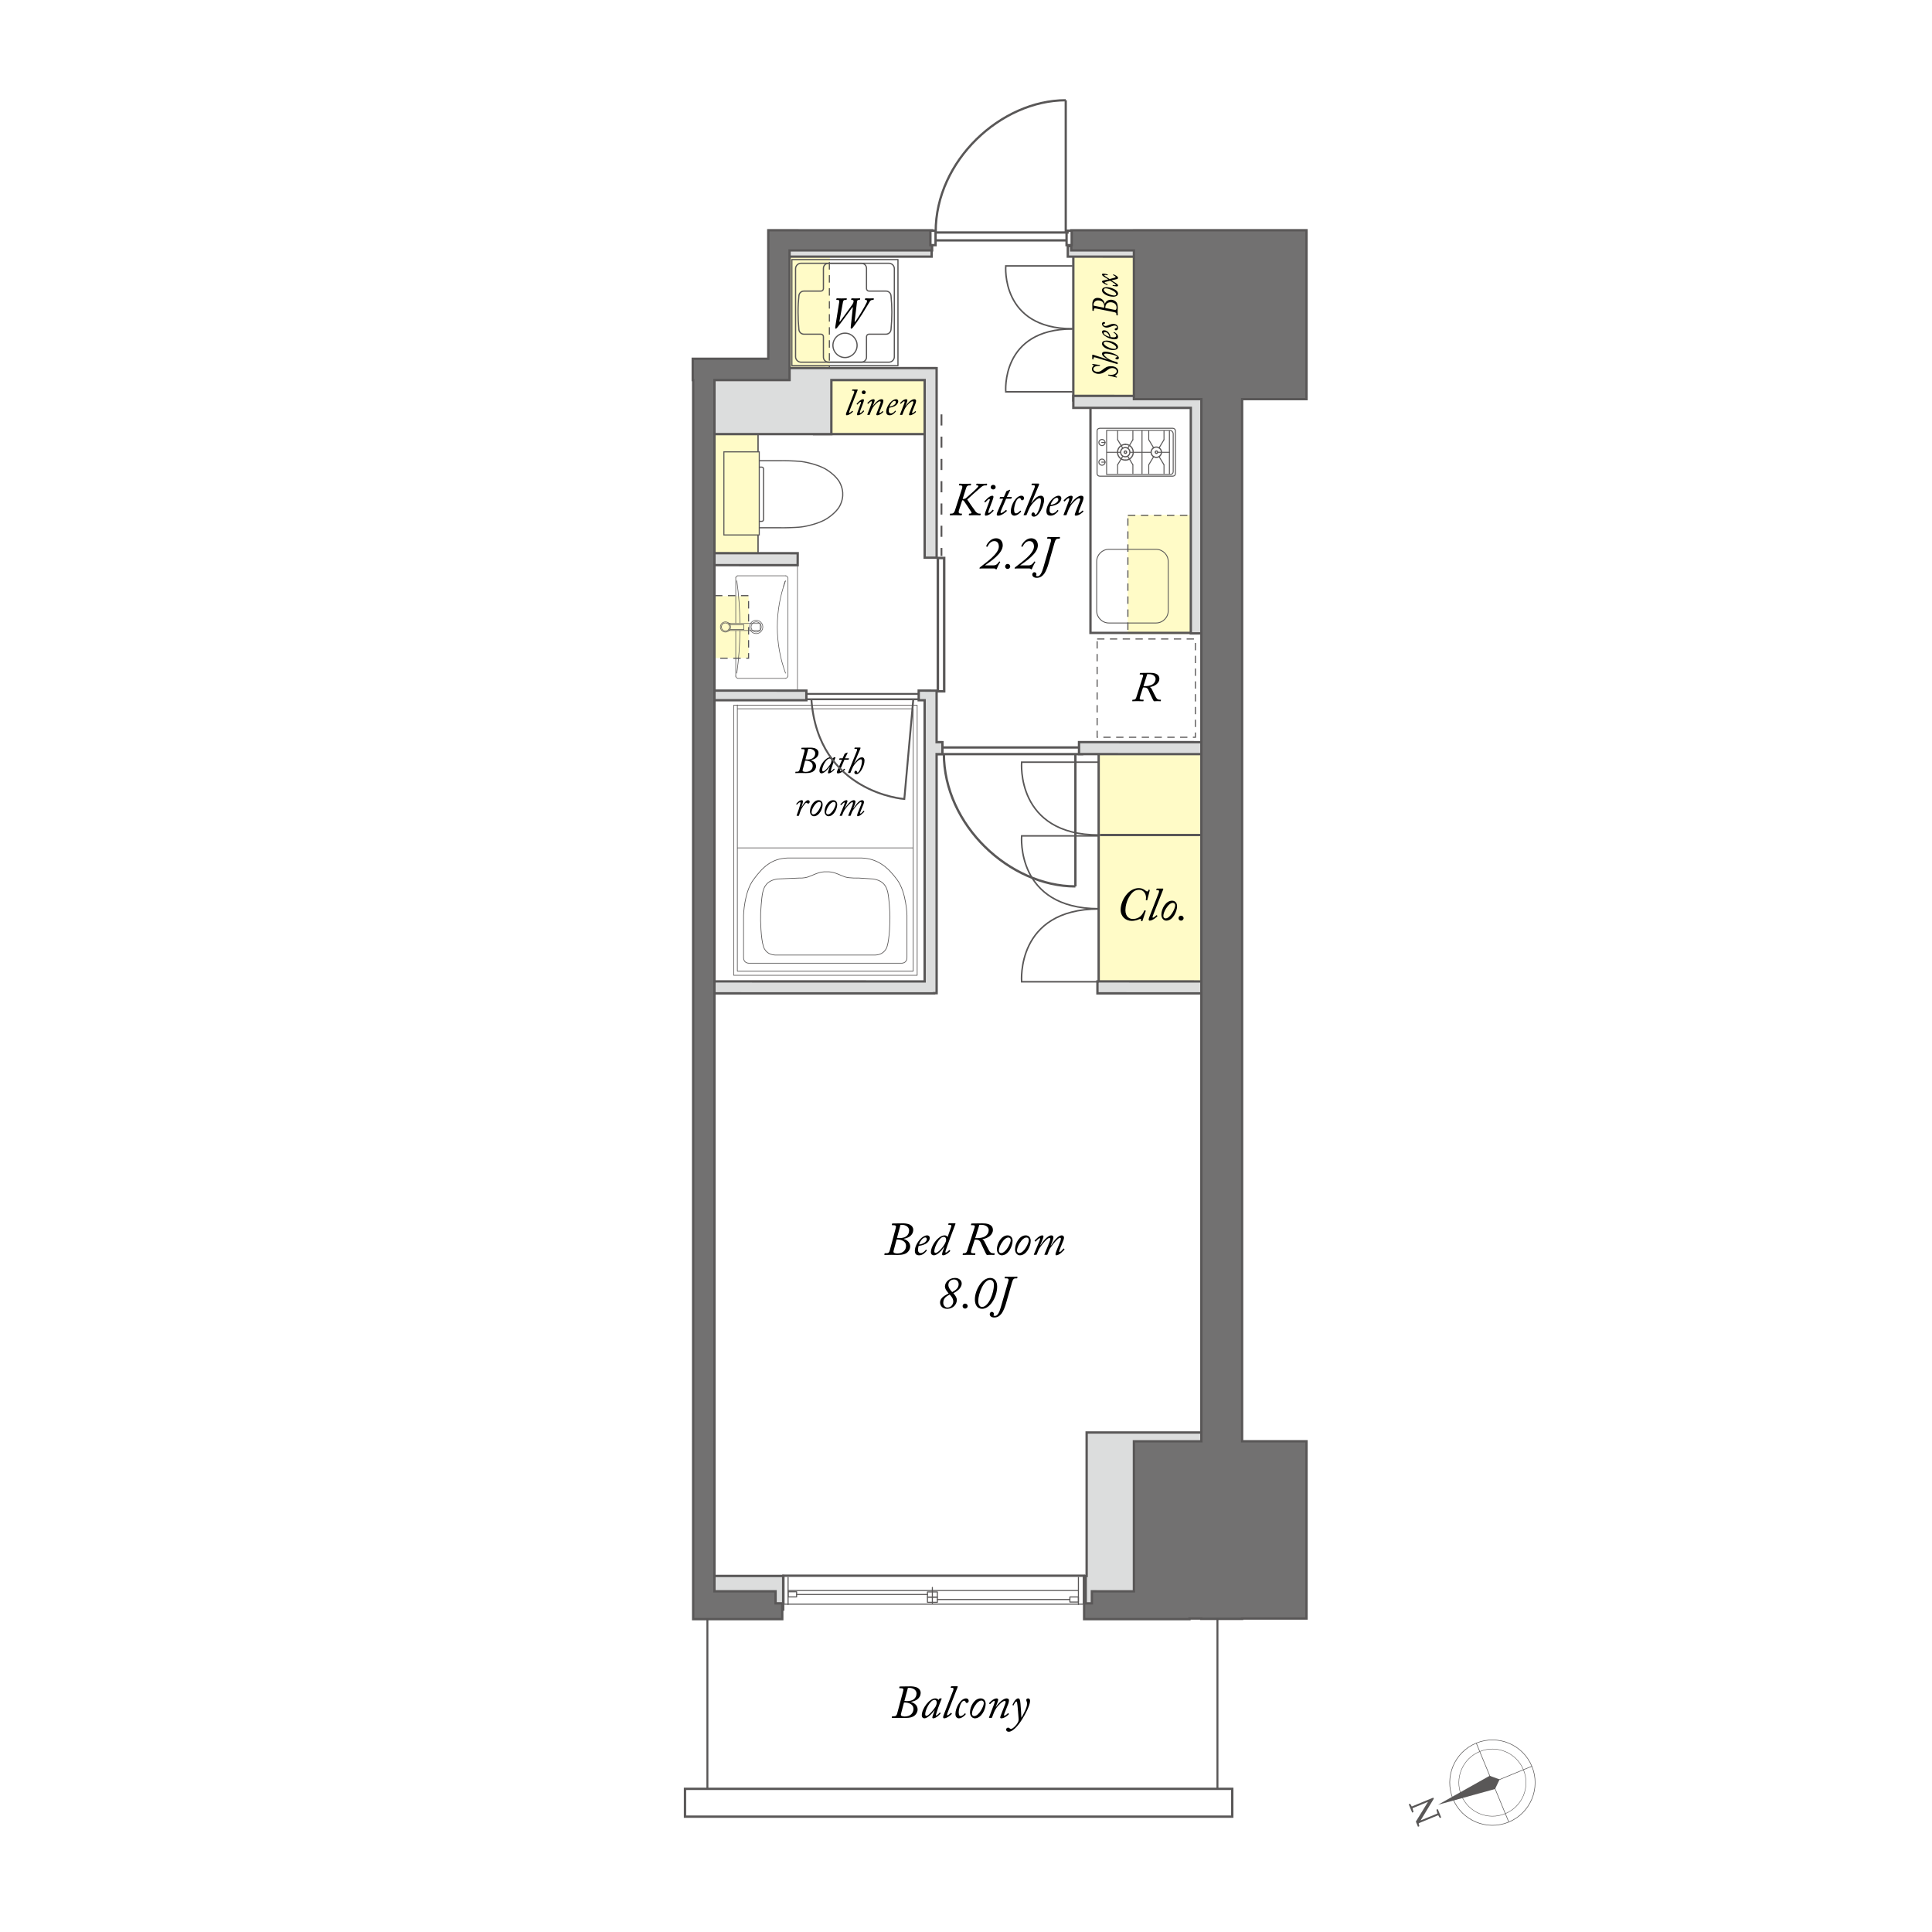 <?xml version="1.0" encoding="utf-8"?>
<!-- Generator: Adobe Illustrator 24.0.1, SVG Export Plug-In . SVG Version: 6.00 Build 0)  -->
<svg version="1.1" id="レイヤー_1" xmlns="http://www.w3.org/2000/svg" xmlns:xlink="http://www.w3.org/1999/xlink" x="0px"
	 y="0px" viewBox="0 0 500 500" style="enable-background:new 0 0 500 500;" xml:space="preserve">
<style type="text/css">
	.st0{fill:#FFFFFF;}
	.st1{fill:none;stroke:#595757;stroke-width:0.149;}
	.st2{fill:none;stroke:#595757;stroke-width:0.117;}
	.st3{fill:#595757;}
	.st4{fill:#FFFBC7;}
	.st5{fill:none;stroke:#595757;stroke-width:0.288;stroke-dasharray:1.925,1.443;}
	.st6{fill:none;stroke:#595757;stroke-width:0.505;}
	.st7{fill:none;stroke:#595757;stroke-width:0.607;}
	.st8{fill:none;stroke:#595757;stroke-width:0.225;stroke-linecap:round;stroke-linejoin:round;stroke-miterlimit:10;}
	.st9{fill:none;stroke:#595757;stroke-width:0.604;}
	.st10{fill:none;stroke:#595757;stroke-width:0.317;stroke-linecap:round;stroke-linejoin:round;stroke-miterlimit:10;}
	.st11{fill:none;stroke:#595757;stroke-width:0.288;stroke-dasharray:1.925,1.443;}
	.st12{fill:none;stroke:#595757;stroke-width:0.283;stroke-dasharray:1.891,1.418;}
	.st13{fill:none;stroke:#595757;stroke-width:0.158;stroke-linecap:round;stroke-linejoin:round;stroke-miterlimit:10;}
	.st14{fill:none;stroke:#595757;stroke-width:0.303;stroke-linecap:round;stroke-linejoin:round;stroke-miterlimit:10;}
	.st15{fill:none;stroke:#595757;stroke-width:0.296;stroke-linecap:round;stroke-linejoin:round;stroke-miterlimit:10;}
	.st16{fill:#FFFBC7;stroke:#595757;stroke-width:0.307;}
	.st17{fill:#FFFBC7;stroke:#595757;stroke-width:0.278;}
	.st18{fill:#FFFFFF;stroke:#595757;stroke-width:0.604;}
	.st19{fill:none;stroke:#595757;stroke-width:0.602;}
	.st20{fill:#FFFFFF;stroke:#595757;stroke-width:0.486;}
	.st21{fill:#FFFFFF;stroke:#595757;stroke-width:0.641;}
	.st22{fill:#DCDDDD;}
	.st23{fill:none;stroke:#595757;stroke-width:0.606;}
	.st24{fill:#727171;}
	.st25{fill:none;stroke:#595757;stroke-width:0.581;}
	.st26{fill:none;stroke:#5A5858;stroke-width:0.609;}
	.st27{fill:none;stroke:#595757;stroke-width:0.275;stroke-linecap:round;stroke-linejoin:round;stroke-miterlimit:10;}
	.st28{fill:none;stroke:#595757;stroke-width:0.484;}
	.st29{fill:none;stroke:#595757;stroke-width:0.178;stroke-linecap:round;stroke-linejoin:round;stroke-miterlimit:10;}
	.st30{fill:none;stroke:#595757;stroke-width:0.178;stroke-linecap:round;stroke-linejoin:round;stroke-miterlimit:10;}
	.st31{fill:none;stroke:#595757;stroke-width:0.469;stroke-dasharray:2.881;}
	.st32{fill:none;stroke:#595757;stroke-width:0.394;}
	.st33{fill:none;stroke:#595757;stroke-width:0.249;}
	.st34{fill:none;stroke:#5A5858;stroke-width:0.251;stroke-linecap:round;stroke-linejoin:round;stroke-miterlimit:10;}
	.st35{fill:none;stroke:#5A5858;stroke-width:0.25;stroke-linecap:round;stroke-linejoin:round;stroke-miterlimit:10;}
	.st36{fill:none;stroke:#5A5858;stroke-width:0.24;stroke-linecap:round;stroke-linejoin:round;stroke-miterlimit:10;}
	.st37{fill:none;stroke:#5A5858;stroke-width:0.247;stroke-linecap:round;stroke-linejoin:round;stroke-miterlimit:10;}
	.st38{fill:none;stroke:#5A5858;stroke-width:0.258;stroke-linecap:round;stroke-linejoin:round;stroke-miterlimit:10;}
	.st39{fill:none;stroke:#5A5858;stroke-width:0.312;stroke-linecap:round;stroke-linejoin:round;stroke-miterlimit:10;}
	.st40{fill:none;stroke:#5A5858;stroke-width:0.241;stroke-linecap:round;stroke-linejoin:round;stroke-miterlimit:10;}
</style>
<rect x="-3.031" y="-1.921" class="st0" width="506.127" height="505.462"/>
<g>
	<path d="M178.049-39.023v-8.047h-0.023l-1.476,0.851l-0.24-0.743l1.859-1.043h0.852
		v8.983H178.049z"/>
	<path d="M182.023-43.485c0-3.143,1.224-4.666,2.902-4.666
		c1.703,0,2.747,1.607,2.747,4.545c0,3.118-1.092,4.726-2.879,4.726
		C183.162-38.879,182.023-40.487,182.023-43.485z M186.664-43.557
		c0-2.243-0.54-3.79-1.799-3.79c-1.067,0-1.823,1.427-1.823,3.79
		c0,2.363,0.66,3.862,1.787,3.862C186.16-39.695,186.664-41.422,186.664-43.557z"/>
	<path d="M188.635-43.485c0-3.143,1.224-4.666,2.902-4.666
		c1.703,0,2.747,1.607,2.747,4.545c0,3.118-1.092,4.726-2.879,4.726
		C189.774-38.879,188.635-40.487,188.635-43.485z M193.276-43.557
		c0-2.243-0.54-3.79-1.799-3.79c-1.067,0-1.823,1.427-1.823,3.79
		c0,2.363,0.66,3.862,1.787,3.862C192.773-39.695,193.276-41.422,193.276-43.557z"/>
	<path d="M195.247-43.209v-0.744h9.391c-0.635-0.48-1.451-1.259-2.015-2.015
		l0.647-0.396c0.816,1.055,2.003,2.099,3.07,2.782
		c-1.067,0.684-2.254,1.727-3.07,2.783l-0.647-0.396
		c0.563-0.755,1.38-1.535,2.015-2.015H195.247z"/>
	<path d="M211.877-43.269c-0.492,0.624-1.188,0.996-2.063,0.996
		c-1.535,0-2.482-1.2-2.482-2.723c0-1.643,1.08-3.154,2.843-3.154
		c1.679,0,2.746,1.463,2.746,3.754c0,2.986-1.511,5.061-3.813,5.421
		c-0.42,0.072-0.804,0.096-1.067,0.084v-0.828
		c0.252,0.024,0.539-0.012,0.923-0.06c1.512-0.216,2.651-1.439,2.951-3.49
		H211.877z M208.339-45.056c0,1.211,0.684,2.027,1.715,2.027
		c0.972,0,1.859-0.744,1.859-1.463c0-1.728-0.636-2.891-1.823-2.891
		C209.046-47.383,208.339-46.399,208.339-45.056z"/>
	<path d="M213.871-43.485c0-3.143,1.224-4.666,2.902-4.666
		c1.703,0,2.747,1.607,2.747,4.545c0,3.118-1.092,4.726-2.879,4.726
		C215.011-38.879,213.871-40.487,213.871-43.485z M218.513-43.557
		c0-2.243-0.54-3.79-1.799-3.79c-1.067,0-1.823,1.427-1.823,3.79
		c0,2.363,0.66,3.862,1.787,3.862C218.009-39.695,218.513-41.422,218.513-43.557z"/>
	<path d="M224.357-45.356c0,1.871-0.924,2.771-1.991,2.771
		c-1.031,0-1.942-0.875-1.942-2.65c0-1.799,0.936-2.735,2.003-2.735
		C223.638-47.971,224.357-46.987,224.357-45.356z M221.239-45.236
		c0,1.091,0.396,2.027,1.151,2.027c0.815,0,1.151-0.948,1.151-2.087
		c0-1.08-0.3-2.051-1.151-2.051C221.575-47.347,221.239-46.267,221.239-45.236z
		 M222.895-38.855h-0.684l5.133-9.139h0.684L222.895-38.855z M229.839-41.686
		c0,1.859-0.924,2.758-1.991,2.758c-1.031,0-1.943-0.875-1.943-2.65
		c0-1.799,0.936-2.747,2.003-2.747C229.119-44.325,229.839-43.329,229.839-41.686z
		 M226.72-41.626c0,1.139,0.396,2.063,1.152,2.063
		c0.827,0,1.15-0.936,1.15-2.087c0-1.067-0.287-2.051-1.139-2.051
		C227.08-43.701,226.72-42.657,226.72-41.626z"/>
	<path d="M236.43-48.258c-0.036,0.132-0.156,0.204-0.396,0.192
		c-0.42,1.955-0.636,4.102-0.636,5.397c0,0.899,0.036,1.811,0.155,2.375
		c0.229-0.587,0.744-1.847,0.912-2.267l0.504,0.528
		c-0.492,1.211-0.852,1.895-1.02,2.435c-0.061,0.204-0.097,0.396-0.097,0.563
		c0,0.132,0.024,0.252,0.061,0.372l-0.852,0.156
		c-0.384-1.139-0.527-2.53-0.527-4.125c0-1.571,0.251-3.766,0.635-5.841
		L236.43-48.258z M244.069-39.491c-0.432,0.024-0.875,0.036-1.319,0.036
		c-0.852,0-1.655-0.048-2.23-0.132c-1.476-0.216-2.159-1.032-2.159-1.991
		c0-0.828,0.456-1.523,1.128-2.314l0.779,0.335
		c-0.6,0.624-1.02,1.2-1.02,1.883c0,1.391,2.039,1.391,3.286,1.391
		c0.504,0,1.044-0.024,1.547-0.06L244.069-39.491z M238.517-46.819
		c1.547-0.036,3.634-0.18,5.229-0.456l0.071,0.839
		c-1.487,0.252-3.897,0.408-5.277,0.444L238.517-46.819z"/>
	<path d="M248.094-43.353c0.479-0.132,0.972-0.276,1.463-0.42l0.097,0.696
		c-0.516,0.168-1.056,0.336-1.56,0.492v3.61c0,0.875-0.372,0.996-1.907,0.972
		c-0.035-0.192-0.144-0.528-0.252-0.756c0.336,0.012,0.624,0.024,0.852,0.024
		c0.492,0,0.552,0,0.552-0.24v-3.37l-1.235,0.384
		c-0.012,0.096-0.084,0.156-0.168,0.192l-0.287-0.923
		c0.468-0.12,1.055-0.276,1.69-0.456v-2.734h-1.57v-0.755h1.57v-2.507
		l0.983,0.06c-0.012,0.096-0.071,0.144-0.228,0.168v2.279h1.463v0.755h-1.463
		V-43.353z M250.853-46.267v1.332c0,1.955-0.204,4.893-1.415,6.92
		c-0.145-0.132-0.48-0.348-0.672-0.419c1.175-1.955,1.308-4.654,1.308-6.5
		v-2.087h2.866v-2.123l1.043,0.06c-0.012,0.096-0.084,0.168-0.239,0.192v1.871
		h3.01v0.755H250.853z M254.811-42.861c0.887,1.475,1.786,3.37,2.087,4.569
		l-0.732,0.312c-0.096-0.384-0.252-0.852-0.443-1.343
		c-1.775,0.192-3.61,0.384-4.785,0.492c-0.013,0.096-0.084,0.144-0.168,0.168
		l-0.288-0.899l1.067-0.084c0.527-1.631,1.14-4.186,1.451-5.985l1.031,0.24
		c-0.023,0.084-0.132,0.144-0.275,0.156c-0.336,1.631-0.899,3.91-1.428,5.529
		c0.972-0.072,2.051-0.168,3.131-0.264c-0.384-0.888-0.852-1.823-1.331-2.627
		L254.811-42.861z"/>
	<path d="M268.633-44.792h-4.689c0.78,2.867,2.327,5.073,4.882,6.021
		c-0.204,0.18-0.468,0.516-0.6,0.755c-2.507-1.031-4.03-3.154-4.918-6.044
		c-0.551,2.375-1.858,4.725-4.953,6.057c-0.119-0.216-0.371-0.504-0.575-0.684
		c3.166-1.283,4.354-3.682,4.81-6.105h-4.63v-0.827h4.762
		c0.155-1.248,0.144-2.471,0.155-3.514l1.128,0.06
		c-0.013,0.108-0.108,0.167-0.264,0.204c-0.013,0.948-0.024,2.075-0.168,3.25
		h5.061V-44.792z"/>
</g>
<g>
	<path d="M183.126-62.668c-0.012,0.084-0.096,0.156-0.252,0.18
		c-0.264,2.327-0.768,4.45-3.622,5.541c-0.096-0.203-0.323-0.491-0.503-0.647
		c2.638-0.947,3.094-2.878,3.286-5.169L183.126-62.668z M186.244-58.302
		c0,0.407,0.097,0.503,0.588,0.503h1.667c0.516,0,0.6-0.335,0.66-2.23
		c0.18,0.156,0.516,0.3,0.731,0.36c-0.084,2.062-0.312,2.614-1.331,2.614h-1.812
		c-1.031,0-1.319-0.264-1.319-1.247v-4.618h-6.524v-0.791h10.71v0.791h-3.31
		l-0.061,0.013V-58.302z M188.583-67.237v0.779h-8.611v-0.779H188.583z"/>
	<path d="M195.666-63.435h-3.574v6.488h-0.792v-10.626h4.366V-63.435z M194.898-66.937
		h-2.807v1.104h2.807V-66.937z M192.092-64.071h2.807v-1.151h-2.807V-64.071z
		 M198.496-58.098h-3.777v0.636h-0.744v-5.025h4.521V-58.098z M197.729-61.84h-3.01
		v1.199h3.01V-61.84z M194.719-58.746h3.01v-1.259h-3.01V-58.746z M201.278-67.573
		v9.499c0,1.067-0.467,1.115-2.542,1.115c-0.024-0.228-0.156-0.611-0.276-0.84
		c0.384,0.013,0.768,0.024,1.067,0.024c0.876,0,0.948,0,0.948-0.3v-5.349h-3.67
		v-4.15H201.278z M200.476-66.937h-2.891v1.104h2.891V-66.937z M197.585-64.058h2.891
		v-1.164h-2.891V-64.058z"/>
	<path d="M208.854-66.745h-1.115v9.786h-0.78v-2.471
		c-1.439,0.252-2.866,0.504-3.802,0.647c-0.023,0.097-0.096,0.156-0.18,0.168
		l-0.312-0.923c0.312-0.036,0.671-0.084,1.067-0.145v-7.063h-1.044v-0.756h6.165
		V-66.745z M206.958-65.007v-1.738h-2.458v1.738H206.958z M206.958-62.5v-1.763
		h-2.458v1.763H206.958z M204.5-61.756v1.979c0.768-0.107,1.619-0.24,2.458-0.359
		v-1.619H204.5z M212.931-66.361l0.504,0.168
		c-0.012,0.06-0.06,0.119-0.096,0.155c-0.324,2.423-0.995,4.401-1.931,5.949
		c0.659,1.067,1.486,1.919,2.506,2.482c-0.191,0.144-0.455,0.456-0.575,0.659
		c-0.972-0.587-1.763-1.391-2.411-2.398c-0.72,1.008-1.559,1.799-2.494,2.387
		c-0.12-0.191-0.36-0.491-0.54-0.647c0.96-0.552,1.835-1.403,2.566-2.519
		c-0.755-1.439-1.283-3.19-1.643-5.157l0.743-0.144
		c0.3,1.667,0.744,3.202,1.392,4.497c0.684-1.271,1.211-2.83,1.511-4.617
		h-4.018v-0.792h4.342L212.931-66.361z"/>
	<path d="M217.207-61.024c-0.228-0.647-0.336-1.583-0.348-2.255
		c0-1.128,0.12-2.435,0.408-3.958l1.199,0.204
		c-0.048,0.156-0.192,0.191-0.348,0.204c-0.24,0.995-0.408,2.519-0.408,3.49
		c0,0.264,0.012,0.479,0.036,0.647c0.239-0.588,0.684-1.403,0.936-1.859
		c0.107,0.156,0.348,0.408,0.468,0.527c-0.888,1.596-1.151,2.052-1.151,2.555
		c0,0.097,0.012,0.192,0.036,0.3L217.207-61.024z M223.636-67.549
		c-0.012,0.144-0.108,0.204-0.312,0.264c0.084,1.043,0.203,2.782,0.203,4.162
		c-0.012,2.314-0.852,4.401-4.461,5.9c-0.132-0.192-0.42-0.516-0.6-0.695
		c3.274-1.248,4.149-3.227,4.149-5.193c0-1.476-0.144-3.215-0.275-4.498
		L223.636-67.549z"/>
	<path d="M231.33-67.525c-0.024,0.145-0.168,0.204-0.396,0.216
		c-0.132,0.672-0.348,1.835-0.492,2.555c0.54-0.06,1.031-0.107,1.331-0.107
		c1.823-0.024,2.447,1.187,2.447,2.986c0,0.899-0.168,1.967-0.408,2.687
		c-0.372,1.224-1.14,1.811-2.135,1.811c-0.491,0-1.14-0.203-2.171-1.043
		c0.132-0.216,0.229-0.479,0.324-0.731c0.959,0.743,1.463,0.911,1.835,0.911
		c0.684,0,1.091-0.432,1.331-1.199c0.252-0.744,0.384-1.847,0.384-2.459
		c-0.012-1.367-0.456-2.183-1.655-2.171c-0.359,0-0.852,0.048-1.463,0.12
		c-0.6,2.447-1.308,4.546-2.459,6.477l-0.791-0.384
		c1.163-1.859,1.822-3.718,2.387-5.997c-0.612,0.072-1.487,0.181-2.135,0.288
		l-0.072-0.84c0.588-0.071,1.571-0.18,2.375-0.275
		c0.18-0.876,0.371-1.955,0.516-3.011L231.33-67.525z M236.883-61.756
		c-0.384-1.751-1.523-3.238-2.698-4.103l0.647-0.503
		c1.271,0.899,2.53,2.555,2.914,4.27L236.883-61.756z"/>
	<path d="M241.951-65.522c-0.048,0.12-0.145,0.181-0.312,0.204
		c-0.096,1.775-0.323,3.286-0.491,3.538h0.012c1.176-0.875,3.011-1.476,4.414-1.476
		c1.847,0,2.998,0.948,2.974,2.627c-0.036,2.207-1.858,3.19-6.5,3.382
		c-0.061-0.228-0.168-0.563-0.3-0.791c4.186-0.18,5.864-0.863,5.9-2.579
		c0.012-1.151-0.791-1.847-2.194-1.847c-2.219,0-4.222,1.331-4.558,1.919
		l-0.815-0.396c0.239-0.229,0.659-2.375,0.684-4.726L241.951-65.522z M242.154-67.848
		c1.632,0.191,3.479,0.563,4.654,1.056l-0.3,0.827
		c-1.235-0.527-3.022-0.876-4.605-1.092L242.154-67.848z"/>
</g>
<g>
	<g>
		<g>
			<path class="st1" d="M382.031,451.125c5.642-2.324,12.099,0.367,14.423,6.009
				c2.323,5.642-0.367,12.099-6.009,14.423c-5.642,2.323-12.099-0.367-14.423-6.009
				C373.698,459.905,376.388,453.448,382.031,451.125z"/>
			<path class="st2" d="M382.928,453.304c4.438-1.827,9.518,0.289,11.345,4.727
				c1.828,4.438-0.288,9.518-4.727,11.345c-4.439,1.828-9.518-0.288-11.346-4.727
				C376.373,460.212,378.49,455.132,382.928,453.304z"/>
			<line class="st1" x1="390.474" y1="471.546" x2="382.085" y2="451.176"/>
			<line class="st1" x1="376.045" y1="465.503" x2="396.415" y2="457.115"/>
			<g>
				<g>
					<polygon class="st3" points="386.966,462.904 388.098,460.509 385.608,459.606 
						385.581,459.539 385.52,459.573 385.508,459.569 385.511,459.578 372.15,467.076 
						386.917,462.992 386.921,463.001 386.926,462.989 386.994,462.97 					"/>
				</g>
			</g>
		</g>
		<g>
			<path class="st3" d="M367.038,472.132l-0.014-0.641l0.308,1.128l-0.358,0.147
				l-0.551-1.341l3.575-5.812l0.947-0.389l0.118,0.286L367.038,472.132z
				 M366.68,472.051l0.175-0.595l5.632-2.319l0.184,0.447L366.68,472.051z
				 M365.467,469.101l-0.884-2.144l0.359-0.149l0.501,0.837l0.074,0.179
				l0.307,1.128L365.467,469.101z M372.624,470.49l-0.521-0.883l-0.073-0.179
				l-0.29-1.083l0.357-0.146l0.884,2.145L372.624,470.49z M365.08,468.161
				l-0.184-0.446l6.049-2.492l-0.262,0.63L365.08,468.161z"/>
		</g>
	</g>
	<g>
		<g>
			<rect x="183.705" y="154.265" class="st4" width="10.051" height="16.049"/>
			<rect x="181.661" y="154.153" class="st5" width="12.07" height="16.199"/>
		</g>
		<rect x="213.344" y="97.02" class="st4" width="27.898" height="15.224"/>
		<rect x="201.751" y="60.996" class="st4" width="13.02" height="35.539"/>
		<rect x="277.823" y="64.651" class="st4" width="22.35" height="39.422"/>
		<rect x="284.217" y="194.171" class="st4" width="27.63" height="61.118"/>
		<rect x="291.842" y="133.276" class="st4" width="19.199" height="30.823"/>
		<line class="st6" x1="183.075" y1="405.216" x2="183.075" y2="466.844"/>
		<line class="st6" x1="315.075" y1="405.216" x2="315.075" y2="466.844"/>
		<line class="st7" x1="241.226" y1="112.348" x2="210.387" y2="112.349"/>
		<g>
			<path class="st8" d="M286.983,161.231c-1.741,0-3.164-1.426-3.164-3.165v-12.738
				c0-1.741,1.423-3.165,3.164-3.165H299.173c1.741,0,3.165,1.425,3.165,3.165v12.738
				c0,1.74-1.425,3.165-3.165,3.165H286.983z"/>
		</g>
		<rect x="282.211" y="104.183" class="st9" width="26.569" height="59.609"/>
		<g>
			<rect x="204.932" y="67.18" class="st10" width="27.459" height="27.458"/>
			<path class="st10" d="M218.691,86.223c1.716,0,3.126,1.425,3.126,3.157
				c0,1.73-1.41,3.154-3.126,3.154c-1.716,0-3.129-1.425-3.129-3.154
				C215.562,87.648,216.976,86.223,218.691,86.223"/>
			<path class="st10" d="M222.965,93.716c0.705,0,1.285-0.582,1.285-1.288v-5.296
				c0-0.356,0.291-0.645,0.644-0.645h4.411c0.657,0,1.211-0.502,1.279-1.153
				l0.019-0.19c0.136-1.405,0.21-2.82,0.21-4.233v-0.226
				c0-1.396-0.07-2.589-0.204-3.957l-0.024-0.236
				c-0.069-0.654-0.623-1.156-1.279-1.156h-4.411c-0.353,0-0.644-0.294-0.644-0.643
				V69.437c0-0.705-0.581-1.288-1.285-1.288h-8.578
				c-0.709,0-1.286,0.584-1.286,1.288v5.255c0,0.352-0.292,0.643-0.647,0.643h-4.41
				c-0.654,0-1.212,0.502-1.281,1.156l-0.018,0.19
				c-0.129,1.259-0.21,2.232-0.21,4.004v0.226c0,1.412,0.069,2.822,0.21,4.229
				l0.018,0.194c0.069,0.651,0.628,1.153,1.281,1.153h4.41
				c0.354,0,0.647,0.29,0.647,0.645v5.296c0,0.706,0.577,1.288,1.286,1.288H222.965
				z"/>
			<path class="st10" d="M207.309,93.734c-0.776,0-1.417-0.637-1.417-1.413V69.544
				c0-0.778,0.641-1.415,1.417-1.415h22.731c0.779,0,1.416,0.637,1.416,1.415
				v22.777c0,0.776-0.637,1.413-1.416,1.413H207.309z"/>
		</g>
		<g>
			<g>
				<g>
					<g>
						<g>
							<g>
								<g>
									<g>
										<path d="M217.246,83.155c-0.022,0.113,0.046,0.146,0.17,0.022
											c0.182-0.182,3.005-4.127,3.118-4.286
											c0.283-0.408,0.374-0.748,0.374-0.94c0-0.159-0.125-0.329-0.352-0.329
											h-0.192c-0.068,0-0.103-0.022-0.091-0.067l0.057-0.261
											c0.012-0.068,0.034-0.091,0.136-0.091c0.113,0,0.408,0.033,0.976,0.033
											c0.635,0,0.93-0.033,1.065-0.033c0.079,0,0.125,0.033,0.103,0.113
											l-0.058,0.215c-0.022,0.068-0.045,0.091-0.124,0.091h-0.25
											c-0.237,0-0.34,0.136-0.396,0.567l-0.601,4.988
											c-0.022,0.147,0.034,0.17,0.113,0.102
											c0.261-0.227,1.553-2.369,1.712-2.642
											c0.51-0.861,1.201-2.097,1.315-2.403
											c0.113-0.317,0.09-0.612-0.228-0.612h-0.181
											c-0.057,0-0.08-0.022-0.068-0.091l0.045-0.215
											c0.012-0.08,0.046-0.113,0.125-0.113c0.147,0,0.42,0.033,0.952,0.033
											c0.612,0,0.907-0.033,1.077-0.033c0.079,0,0.113,0.045,0.103,0.113
											l-0.046,0.215c-0.011,0.068-0.045,0.091-0.091,0.091h-0.192
											c-0.249,0-0.465,0.079-0.657,0.329c-0.137,0.192-1.814,2.993-2.098,3.435
											c-0.317,0.522-1.859,2.812-2.347,3.379
											c-0.103,0.113-0.238,0.295-0.374,0.295c-0.147,0-0.204-0.136-0.182-0.34
											l0.544-5.079c0.022-0.159-0.057-0.182-0.136-0.08
											c-0.113,0.147-3.492,4.785-3.911,5.238
											c-0.125,0.136-0.228,0.261-0.397,0.261c-0.113,0-0.147-0.147-0.091-0.499
											l1.01-6.338c0.067-0.396,0.011-0.601-0.363-0.601h-0.271
											c-0.091,0-0.125-0.022-0.114-0.113l0.046-0.215
											c0.011-0.058,0.034-0.091,0.136-0.091c0.113,0,0.567,0.033,1.156,0.033
											c0.703,0,1.134-0.033,1.271-0.033c0.102,0,0.124,0.033,0.113,0.113
											l-0.046,0.215c-0.011,0.057-0.034,0.091-0.113,0.091h-0.249
											c-0.386,0-0.511,0.147-0.602,0.635L217.246,83.155z"/>
									</g>
								</g>
							</g>
						</g>
					</g>
				</g>
			</g>
		</g>
		<rect x="201.701" y="60.576" class="st11" width="12.943" height="36.562"/>
		<line class="st7" x1="277.775" y1="103.951" x2="277.775" y2="65.072"/>
		<g>
			<g>
				<g>
					<g>
						<g>
							<path d="M295.78,175.107c0.119-0.348,0.076-0.544-0.315-0.544h-0.425
								c-0.087,0-0.098-0.032-0.087-0.087l0.055-0.229
								c0.011-0.065,0.032-0.087,0.142-0.087c1.142,0,2.263-0.033,2.437-0.033
								c0.783,0,2.459,0.076,2.459,1.556c0,1.089-1.175,1.959-2.448,2.111v0.021
								c0.262,0.087,0.425,0.425,0.544,0.652c0.055,0.109,0.806,1.654,1.001,1.98
								c0.272,0.446,0.49,0.631,0.958,0.631h0.271
								c0.076,0,0.087,0.044,0.076,0.109l-0.032,0.206
								c-0.011,0.055-0.033,0.087-0.109,0.087c-0.108,0-0.282-0.032-0.805-0.032
								c-0.479,0-0.686,0.032-0.805,0.032c-0.088,0-0.142-0.087-0.294-0.348
								s-1.121-2.404-1.251-2.666c-0.316-0.608-0.925-0.555-1.339-0.555
								l-0.772,2.383c-0.195,0.62-0.054,0.783,0.402,0.783h0.446
								c0.065,0,0.087,0.033,0.076,0.087l-0.032,0.251
								c-0.011,0.054-0.055,0.064-0.131,0.064c-0.119,0-0.609-0.032-1.523-0.032
								c-0.642,0-1.065,0.032-1.196,0.032c-0.065,0-0.076-0.032-0.065-0.087
								l0.044-0.229c0.011-0.064,0.032-0.087,0.108-0.087h0.207
								c0.392,0,0.576-0.239,0.674-0.544L295.78,175.107z M295.922,177.566
								c0.555,0,1.207,0.054,2.002-0.272c0.642-0.261,1.142-0.849,1.142-1.61
								c0-0.456-0.402-1.207-1.729-1.207c-0.196,0-0.315,0-0.446,0.011L295.922,177.566
								z"/>
						</g>
					</g>
				</g>
			</g>
		</g>
		<rect x="283.937" y="165.369" class="st12" width="25.435" height="25.434"/>
		<line class="st7" x1="284.334" y1="194.932" x2="284.334" y2="255.64"/>
		<line class="st7" x1="311.771" y1="216.101" x2="284.651" y2="216.101"/>
		<rect x="291.896" y="133.367" class="st11" width="21.466" height="30.403"/>
		<g>
			<line class="st13" x1="190.411" y1="149.557" x2="190.411" y2="161.281"/>
			<path class="st13" d="M190.694,174.201c0.496-3.62,0.761-7.268,0.792-10.923"/>
			<line class="st13" x1="190.411" y1="163.302" x2="190.411" y2="175.027"/>
			<path class="st13" d="M190.411,174.992c0,0.28,0.227,0.506,0.506,0.506"/>
			<path class="st13" d="M187.75,161.214c-0.577,0-1.045,0.467-1.045,1.044
				s0.468,1.044,1.045,1.044c0.578,0,1.044-0.467,1.044-1.044
				S188.328,161.214,187.75,161.214"/>
			<path class="st13" d="M191.486,161.238c-0.031-3.654-0.296-7.303-0.792-10.923"/>
			<path class="st13" d="M190.917,149.018c-0.278,0-0.506,0.226-0.506,0.505"/>
			<path class="st13" d="M203.29,150.31c-2.833,7.714-2.833,16.182,0,23.896"/>
			<line class="st13" x1="203.928" y1="175.027" x2="203.928" y2="149.557"/>
			<path class="st13" d="M203.861,149.523c0-0.279-0.227-0.505-0.505-0.505"/>
			<rect x="184.004" y="145.67" class="st13" width="22.374" height="33.243"/>
			<line class="st13" x1="190.951" y1="175.565" x2="203.389" y2="175.565"/>
			<line class="st13" x1="190.951" y1="149.018" x2="203.389" y2="149.018"/>
			<path class="st13" d="M195.701,160.945c-0.726,0-1.314,0.587-1.314,1.313
				c0,0.726,0.589,1.314,1.314,1.314c0.725,0,1.314-0.588,1.314-1.314
				C197.015,161.532,196.426,160.945,195.701,160.945"/>
			<path class="st13" d="M195.701,160.539c-0.95,0-1.718,0.77-1.718,1.719
				c0,0.948,0.768,1.718,1.718,1.718c0.949,0,1.718-0.77,1.718-1.718
				C197.419,161.31,196.65,160.539,195.701,160.539"/>
			<path class="st13" d="M187.75,160.945c-0.726,0-1.315,0.587-1.315,1.313
				c0,0.726,0.589,1.314,1.315,1.314c0.726,0,1.314-0.588,1.314-1.314
				C189.064,161.532,188.476,160.945,187.75,160.945"/>
			<path class="st13" d="M188.829,163.1c-0.103,0-0.202,0.035-0.281,0.1"/>
			<path class="st13" d="M188.548,161.247c0.078,0.065,0.178,0.101,0.281,0.101"/>
			<path class="st13" d="M188.798,161.465c0.07,0.096,0.181,0.152,0.3,0.152"/>
			<path class="st13" d="M189.097,162.83c-0.119,0-0.23,0.057-0.3,0.153"/>
			<line class="st13" x1="192.5" y1="162.898" x2="189.131" y2="162.898"/>
			<line class="st13" x1="192.5" y1="161.685" x2="189.131" y2="161.685"/>
			<line class="st13" x1="196.745" y1="163.168" x2="188.862" y2="163.168"/>
			<polyline class="st13" points="196.745,163.168 196.745,161.349 188.862,161.349 			"/>
			<line class="st13" x1="192.5" y1="162.898" x2="192.5" y2="161.685"/>
			<path class="st13" d="M203.356,175.498c0.278,0,0.505-0.225,0.505-0.506"/>
			<line class="st13" x1="202.783" y1="151.713" x2="203.186" y2="150.433"/>
		</g>
		<g>
			<g>
				<path class="st14" d="M218.096,127.908c0.069,1.188-0.533,2.954-1.316,3.853
					c-0.826,1.127-2.698,2.576-3.993,3.097c-1.487,0.724-4.35,1.476-6.001,1.575
					c-0.902,0.093-3.971,0.19-4.876,0.151H187.876
					c-0.37,0-0.67-0.299-0.67-0.669V119.9c0-0.37,0.301-0.669,0.67-0.669
					h14.035c0.905-0.039,3.974,0.058,4.876,0.151
					c1.651,0.099,4.514,0.852,6.001,1.575c1.295,0.521,3.166,1.97,3.993,3.097
					C217.563,124.954,218.165,126.719,218.096,127.908z"/>
				<path class="st14" d="M188.669,136.593c0.74,0,1.339-0.6,1.339-1.339v-14.693
					c0-0.738-0.6-1.338-1.339-1.338"/>
				<line class="st14" x1="190.007" y1="120.785" x2="194.678" y2="120.785"/>
				<line class="st14" x1="190.007" y1="135.032" x2="194.678" y2="135.032"/>
				<path class="st14" d="M195.124,119.223c-0.246,0-0.445,0.2-0.445,0.445v0.781
					c0,0.247,0.2,0.445,0.445,0.445h2.03c0.245,0,0.445,0.2,0.445,0.447
					v13.132c0,0.247-0.2,0.447-0.445,0.447h-2.03
					c-0.246,0-0.445,0.2-0.445,0.445v0.773c0,0.246,0.2,0.445,0.445,0.445"/>
				<line class="st14" x1="194.678" y1="135.032" x2="194.678" y2="135.365"/>
				<line class="st14" x1="195.37" y1="120.895" x2="195.37" y2="134.92"/>
				<line class="st14" x1="194.678" y1="120.45" x2="194.678" y2="120.785"/>
			</g>
			<g>
				<line class="st15" x1="196.162" y1="116.828" x2="196.162" y2="109.936"/>
				<line class="st15" x1="196.162" y1="144.104" x2="196.162" y2="138.638"/>
				
					<rect x="172.699" y="120.941" transform="matrix(6.123234e-17 -1 1 6.123234e-17 62.763 317.103)" class="st16" width="34.468" height="12.457"/>
				
					<rect x="181.17" y="123.114" transform="matrix(-1.836970e-16 1 -1 -1.836970e-16 319.612 -64.23)" class="st17" width="21.502" height="9.155"/>
			</g>
		</g>
		<rect x="177.278" y="462.948" class="st18" width="141.631" height="7.2"/>
		<g>
			<path class="st9" d="M278.311,229.398c-16.897,0-34.065-15.749-34.039-34.451"/>
			<line class="st19" x1="278.311" y1="229.398" x2="278.311" y2="194.948"/>
		</g>
		<g>
			<g>
				<g>
					<path d="M233.734,437.676c0.048-0.182,0.072-0.339,0.072-0.436
						c0-0.219-0.218-0.327-0.666-0.327h-0.315c-0.072,0-0.109-0.049-0.097-0.109
						l0.048-0.254c0.013-0.073,0.049-0.085,0.158-0.085
						c0.072,0,0.484,0,0.981-0.013c0.715-0.012,1.284-0.023,1.708-0.023
						c0.157,0,1.212,0,1.878,0.399c0.424,0.255,0.764,0.679,0.764,1.248
						c0,1.526-1.357,2.156-2.411,2.338c-0.073,0.013-0.073,0.049-0.024,0.073
						c0.957,0.303,1.647,0.957,1.647,1.962c0,0.134-0.036,0.849-0.702,1.467
						c-0.448,0.411-1.2,0.702-2.557,0.702c-0.545,0-1.091-0.036-1.636-0.036
						c-0.558,0-1.127,0.036-1.684,0.036c-0.085,0-0.122-0.024-0.109-0.097
						l0.049-0.255c0.012-0.061,0.036-0.097,0.108-0.097h0.473
						c0.46,0,0.654-0.278,0.775-0.739L233.734,437.676z M233.213,443.395
						c-0.109,0.424-0.097,0.545,0.134,0.69c0.133,0.073,0.569,0.146,0.751,0.146
						c1.611,0,2.302-0.969,2.302-1.963c0-1.296-1.369-1.659-2.277-1.659h-0.17
						L233.213,443.395z M234.062,440.196c0.205,0.036,0.569,0.049,0.727,0.049
						c1.296,0,2.398-0.606,2.411-1.987c0-0.764-0.728-1.441-1.891-1.441
						c-0.145,0-0.254,0.012-0.351,0.023L234.062,440.196z"/>
					<path d="M243.66,439.542c0.048,0,0.061,0.061,0.036,0.109
						c-0.23,0.496-0.848,2.168-0.908,2.362c-0.073,0.206-0.582,1.708-0.582,1.817
						c0,0.108,0.061,0.146,0.134,0.146c0.145,0,0.763-0.63,0.848-0.739
						c0.036-0.036,0.072-0.061,0.097-0.024l0.109,0.121
						c0.036,0.036,0.049,0.061,0.024,0.097c-0.134,0.243-1.188,1.272-1.878,1.272
						c-0.146,0-0.255-0.049-0.255-0.206c0-0.182,0.121-0.558,0.582-1.842
						l-0.061-0.023c-0.509,0.775-1.732,2.071-2.593,2.071
						c-0.279,0-0.654-0.23-0.654-0.775c0-1.769,1.986-4.386,3.465-4.386
						c0.509,0,0.739,0.218,0.86,0.412l0.23-0.327
						c0.036-0.049,0.072-0.085,0.121-0.085H243.66z M242.134,441.651
						c0.169-0.352,0.29-0.654,0.29-1.006c0-0.327-0.121-0.715-0.569-0.715
						c-1.114,0-2.411,2.557-2.411,3.707c0,0.279,0.122,0.425,0.327,0.425
						C240.377,444.062,241.915,442.099,242.134,441.651z"/>
					<path d="M246.655,437.579c0.182-0.46,0.17-0.763-0.182-0.763h-0.352
						c-0.084,0-0.097-0.049-0.072-0.109l0.072-0.218
						c0.024-0.073,0.049-0.085,0.122-0.085h1.502c0.109,0,0.146,0.072,0.109,0.182
						l-2.521,6.409c-0.109,0.278-0.399,0.944-0.146,0.944
						c0.194,0,0.751-0.472,0.896-0.63c0.049-0.048,0.073-0.036,0.109,0
						l0.133,0.146c0.024,0.024,0.037,0.073-0.012,0.121
						c-0.061,0.098-1.188,1.127-1.963,1.127c-0.157,0-0.267-0.072-0.267-0.352
						c0-0.182,0.303-0.944,0.448-1.309L246.655,437.579z"/>
					<path d="M247.262,443.589c0-1.648,1.346-4.047,2.751-4.047
						c0.569,0,0.69,0.46,0.69,0.679c0,0.291-0.278,0.509-0.497,0.509
						c-0.157,0-0.267-0.085-0.314-0.267c-0.037-0.134-0.182-0.315-0.376-0.315
						c-0.303,0-0.618,0.291-0.885,0.836c-0.327,0.703-0.521,1.745-0.521,2.12
						c0,0.885,0.267,1.006,0.484,1.006c0.473,0,0.933-0.484,1.066-0.654
						c0.036-0.048,0.072-0.072,0.109-0.048l0.133,0.121
						c0.036,0.023,0.061,0.061,0.012,0.133c-0.169,0.255-0.969,1.042-1.744,1.042
						C247.747,444.703,247.262,444.401,247.262,443.589z"/>
					<path d="M251.032,443.141c0-1.527,1.151-3.599,2.763-3.599
						c0.812,0,1.296,0.594,1.296,1.418c0,1.332-1.054,3.743-2.811,3.743
						C251.614,444.703,251.032,444.062,251.032,443.141z M254.607,440.778
						c0.012-0.375-0.206-0.678-0.605-0.678c-0.509,0-1.151,0.46-1.757,1.441
						c-0.412,0.654-0.703,1.394-0.703,1.963c0,0.388,0.267,0.618,0.558,0.618
						C253.358,444.122,254.607,441.577,254.607,440.778z"/>
					<path d="M256.086,444.582c-0.133,0-0.157-0.024-0.133-0.109l0.86-2.241
						c0.29-0.751,0.63-1.623,0.63-1.829c0-0.121-0.049-0.206-0.182-0.206
						c-0.23,0-0.812,0.581-1.018,0.812c-0.037,0.036-0.073,0.036-0.122-0.012
						l-0.108-0.109c-0.049-0.049-0.061-0.072-0.024-0.121
						c0.182-0.218,1.078-1.224,1.95-1.224c0.279,0,0.388,0.206,0.388,0.363
						c0,0.376-0.521,1.526-0.617,1.806l0.048,0.024
						c0.364-0.582,1.685-2.193,2.763-2.193c0.363,0,0.605,0.182,0.605,0.497
						c0,0.533-0.278,1.163-0.678,2.145c-0.327,0.799-0.618,1.478-0.618,1.672
						c0,0.072,0.048,0.157,0.146,0.157c0.182,0,0.715-0.448,0.872-0.618
						c0.049-0.036,0.097-0.024,0.133,0.024l0.085,0.097
						c0.049,0.049,0.061,0.073,0.013,0.134c-0.146,0.193-1.127,1.054-1.938,1.054
						c-0.158,0-0.291-0.061-0.291-0.242c0-0.23,0.436-1.188,0.812-2.229
						c0.17-0.473,0.605-1.478,0.605-1.744c0-0.17-0.084-0.279-0.303-0.279
						c-0.473,0-1.672,1.115-2.205,1.976c-0.218,0.351-0.411,0.666-0.727,1.514
						l-0.303,0.812c-0.024,0.048-0.049,0.072-0.17,0.072H256.086z"/>
					<path d="M262.05,441.287c-0.024-0.013-0.036-0.049-0.012-0.109
						c0.072-0.146,0.715-1.636,1.454-1.636c0.375,0,0.509,0.303,0.605,1.369
						c0.121,1.381,0.206,2.799,0.23,3.586l0.048-0.012
						c0.34-0.546,1.066-1.987,1.236-2.568c0.061-0.206,0.182-0.533,0.182-1.055
						c0-0.133-0.024-0.351-0.061-0.448c-0.049-0.108-0.134-0.278-0.134-0.436
						c0-0.194,0.109-0.437,0.497-0.437c0.327,0,0.484,0.303,0.484,0.605
						c0,0.788-0.46,1.806-0.812,2.568c-0.533,1.163-1.806,3.332-2.859,4.362
						c-0.327,0.339-1.127,1.103-1.842,1.103c-0.472,0-0.678-0.291-0.678-0.569
						c0-0.304,0.267-0.485,0.484-0.497c0.206-0.013,0.314,0.085,0.448,0.193
						c0.085,0.073,0.206,0.146,0.303,0.146c0.121,0,0.327-0.072,0.569-0.254
						c0.667-0.497,1.139-1.199,1.333-1.636c0.097-0.23,0.109-0.497,0.097-0.679
						c-0.024-0.278-0.254-3.574-0.388-4.204c-0.049-0.23-0.109-0.339-0.206-0.339
						c-0.218,0-0.605,0.715-0.702,0.981c-0.024,0.048-0.073,0.048-0.109,0.036
						L262.05,441.287z"/>
				</g>
			</g>
		</g>
		<rect x="242.48" y="193.442" class="st18" width="37.576" height="1.725"/>
		<rect x="204.864" y="179.582" class="st20" width="34.461" height="1.388"/>
		<g>
			<path d="M208.188,194.492c0.039-0.146,0.059-0.273,0.059-0.352
				c0-0.175-0.176-0.263-0.536-0.263h-0.254c-0.059,0-0.088-0.039-0.078-0.088
				l0.039-0.205c0.01-0.059,0.039-0.068,0.127-0.068c0.059,0,0.39,0,0.79-0.01
				c0.575-0.009,1.033-0.019,1.375-0.019c0.126,0,0.975,0,1.511,0.321
				c0.342,0.205,0.614,0.546,0.614,1.004c0,1.229-1.092,1.736-1.94,1.882
				c-0.059,0.01-0.059,0.039-0.02,0.059c0.771,0.244,1.326,0.771,1.326,1.58
				c0,0.107-0.029,0.683-0.565,1.18c-0.36,0.331-0.965,0.565-2.058,0.565
				c-0.438,0-0.877-0.029-1.316-0.029c-0.448,0-0.906,0.029-1.354,0.029
				c-0.068,0-0.098-0.02-0.088-0.078l0.039-0.205
				c0.01-0.049,0.029-0.077,0.088-0.077h0.38c0.37,0,0.526-0.225,0.624-0.596
				L208.188,194.492z M207.769,199.095c-0.088,0.341-0.078,0.438,0.107,0.556
				c0.106,0.059,0.458,0.116,0.604,0.116c1.296,0,1.853-0.779,1.853-1.579
				c0-1.043-1.103-1.336-1.833-1.336h-0.137L207.769,199.095z M208.451,196.521
				c0.165,0.029,0.458,0.039,0.585,0.039c1.043,0,1.931-0.488,1.94-1.6
				c0-0.614-0.586-1.16-1.521-1.16c-0.117,0-0.205,0.01-0.283,0.02
				L208.451,196.521z"/>
			<path d="M216.173,195.994c0.039,0,0.049,0.048,0.029,0.087
				c-0.186,0.4-0.683,1.746-0.731,1.901c-0.059,0.166-0.468,1.375-0.468,1.463
				s0.049,0.117,0.107,0.117c0.116,0,0.614-0.507,0.682-0.595
				c0.029-0.029,0.059-0.049,0.078-0.02l0.088,0.098
				c0.029,0.029,0.039,0.049,0.02,0.077c-0.107,0.195-0.955,1.024-1.511,1.024
				c-0.117,0-0.205-0.039-0.205-0.166c0-0.146,0.098-0.448,0.468-1.482
				l-0.049-0.019c-0.409,0.624-1.394,1.667-2.086,1.667
				c-0.225,0-0.527-0.186-0.527-0.624c0-1.424,1.6-3.529,2.789-3.529
				c0.409,0,0.595,0.175,0.692,0.331l0.186-0.264
				c0.029-0.039,0.058-0.067,0.097-0.067H216.173z M214.944,197.691
				c0.137-0.283,0.233-0.526,0.233-0.81c0-0.264-0.097-0.575-0.458-0.575
				c-0.896,0-1.94,2.058-1.94,2.983c0,0.225,0.098,0.342,0.264,0.342
				C213.53,199.631,214.769,198.051,214.944,197.691z"/>
			<path d="M217.918,196.617h-0.683c-0.059,0-0.078-0.019-0.059-0.077l0.078-0.215
				c0.02-0.049,0.049-0.068,0.107-0.068h0.702l0.507-1.131
				c0.049-0.098,0.078-0.117,0.156-0.146c0.107-0.029,0.36-0.127,0.438-0.166
				c0.059-0.029,0.107-0.059,0.146-0.059c0.059,0,0.078,0.059,0.01,0.195
				l-0.644,1.307h0.994c0.049,0,0.068,0.029,0.039,0.107l-0.088,0.205
				c-0.01,0.029-0.048,0.048-0.087,0.048h-0.995l-0.945,2.194
				c-0.117,0.273-0.225,0.517-0.225,0.624s0.039,0.166,0.127,0.166
				c0.282,0,0.916-0.556,0.975-0.624c0.029-0.039,0.059-0.029,0.088,0l0.107,0.117
				c0.029,0.028,0.029,0.048,0.01,0.087c-0.127,0.156-1.033,0.966-1.784,0.966
				c-0.244,0-0.312-0.098-0.312-0.234c0-0.146,0.049-0.312,0.107-0.458L217.918,196.617z"
				/>
			<path d="M219.537,200.05c-0.059,0-0.078-0.029-0.068-0.049l2.232-5.528
				c0.117-0.293,0.127-0.399,0.127-0.478c0-0.117-0.137-0.195-0.322-0.195h-0.302
				c-0.059,0-0.107-0.029-0.088-0.088l0.049-0.166
				c0.02-0.048,0.029-0.077,0.107-0.077h1.316c0.078,0,0.116,0.029,0.116,0.116
				c0,0.039-0.029,0.146-0.087,0.293l-1.531,3.588l0.049,0.039
				c0.487-0.692,1.131-1.511,1.931-1.511c0.448,0,0.673,0.37,0.673,0.818
				c0,0.79-0.332,1.629-0.673,2.263c-0.391,0.73-0.917,1.286-1.463,1.286
				c-0.282,0-0.497-0.204-0.497-0.419c0-0.224,0.146-0.478,0.351-0.478
				c0.195,0,0.322,0.156,0.342,0.292c0.01,0.088,0.059,0.195,0.166,0.195
				c0.214,0,0.536-0.634,0.721-1.131c0.215-0.556,0.391-1.297,0.391-1.765
				c0-0.244-0.02-0.546-0.293-0.546c-0.517,0-1.374,1.014-1.638,1.346
				c-0.234,0.292-0.448,0.662-0.644,1.131l-0.409,0.994
				c-0.02,0.059-0.068,0.068-0.137,0.068H219.537z"/>
			<path d="M206.252,211.141c-0.068,0-0.107-0.039-0.088-0.088l0.546-1.579
				c0.176-0.546,0.478-1.57,0.478-1.707c0-0.087-0.077-0.146-0.165-0.146
				c-0.195,0-0.634,0.438-0.771,0.604c-0.02,0.029-0.059,0.02-0.078,0
				l-0.098-0.098c-0.02-0.02-0.02-0.049,0-0.078
				c0.205-0.303,0.79-0.966,1.453-0.966c0.195,0,0.272,0.166,0.272,0.342
				c0.01,0.186-0.155,0.731-0.351,1.385l0.049,0.02
				c0.264-0.546,1.043-1.746,1.589-1.746c0.283,0,0.459,0.176,0.459,0.439
				c0,0.253-0.195,0.448-0.381,0.448c-0.088,0-0.165-0.02-0.243-0.098
				s-0.127-0.117-0.254-0.117c-0.263,0-0.81,0.839-1.199,1.482
				c-0.117,0.186-0.234,0.409-0.38,0.849l-0.322,0.984
				c-0.02,0.068-0.049,0.068-0.127,0.068H206.252z"/>
			<path d="M209.625,209.981c0-1.229,0.927-2.896,2.224-2.896
				c0.653,0,1.043,0.479,1.043,1.142c0,1.072-0.849,3.013-2.262,3.013
				C210.093,211.238,209.625,210.722,209.625,209.981z M212.502,208.079
				c0.01-0.303-0.166-0.546-0.488-0.546c-0.409,0-0.926,0.37-1.413,1.16
				c-0.332,0.526-0.565,1.121-0.565,1.579c0,0.312,0.214,0.498,0.448,0.498
				C211.497,210.771,212.502,208.723,212.502,208.079z"/>
			<path d="M213.398,209.981c0-1.229,0.927-2.896,2.224-2.896
				c0.653,0,1.043,0.479,1.043,1.142c0,1.072-0.849,3.013-2.262,3.013
				C213.866,211.238,213.398,210.722,213.398,209.981z M216.275,208.079
				c0.01-0.303-0.166-0.546-0.488-0.546c-0.409,0-0.926,0.37-1.413,1.16
				c-0.332,0.526-0.565,1.121-0.565,1.579c0,0.312,0.214,0.498,0.448,0.498
				C215.271,210.771,216.275,208.723,216.275,208.079z"/>
			<path d="M217.376,211.141c-0.049,0-0.088-0.02-0.059-0.098l0.741-1.765
				c0.254-0.614,0.546-1.287,0.565-1.463c0-0.098-0.029-0.155-0.098-0.155
				c-0.137,0-0.731,0.575-0.819,0.691c-0.028,0.039-0.077,0.029-0.116-0.01
				l-0.088-0.087c-0.029-0.029-0.039-0.059-0.01-0.088
				c0.224-0.264,0.984-1.083,1.599-1.083c0.137,0,0.234,0.117,0.234,0.273
				c0,0.234-0.595,1.521-0.692,1.784l0.049,0.01
				c0.448-0.692,1.453-2.067,2.281-2.067c0.322,0,0.43,0.244,0.43,0.42
				c0,0.36-0.391,1.297-0.557,1.687l0.049,0.01
				c0.537-0.819,1.414-2.116,2.243-2.116c0.302,0,0.468,0.254,0.468,0.469
				c0,0.331-0.186,0.741-0.595,1.735c-0.225,0.556-0.409,0.965-0.409,1.141
				c0,0.068,0.029,0.127,0.106,0.127c0.176,0,0.712-0.624,0.771-0.702
				c0.029-0.049,0.078-0.039,0.117,0l0.078,0.078
				c0.029,0.029,0.039,0.059,0.02,0.107c-0.029,0.068-1.053,1.199-1.687,1.199
				c-0.098,0-0.176-0.088-0.176-0.234c0-0.243,0.272-0.896,0.663-1.853
				c0.282-0.692,0.468-1.102,0.468-1.385c0-0.116-0.078-0.185-0.205-0.185
				c-0.331,0-1.287,1.082-1.882,1.95c-0.067,0.106-0.272,0.351-0.399,0.691
				l-0.331,0.858c-0.02,0.049-0.059,0.059-0.137,0.059h-0.391
				c-0.077,0-0.116-0.02-0.087-0.078l0.663-1.618
				c0.272-0.673,0.565-1.365,0.565-1.639c0-0.126-0.078-0.194-0.195-0.194
				c-0.332,0-1.258,0.994-1.813,1.774c-0.146,0.204-0.342,0.478-0.487,0.828
				l-0.352,0.868c-0.039,0.059-0.068,0.059-0.156,0.059H217.376z"/>
		</g>
		<g>
			<path d="M231.816,317.847c0.048-0.182,0.072-0.339,0.072-0.436
				c0-0.218-0.218-0.327-0.666-0.327h-0.315c-0.072,0-0.109-0.049-0.097-0.109
				l0.048-0.254c0.013-0.073,0.049-0.085,0.158-0.085c0.072,0,0.484,0,0.981-0.013
				c0.715-0.012,1.284-0.023,1.708-0.023c0.157,0,1.212,0,1.878,0.399
				c0.424,0.255,0.764,0.679,0.764,1.248c0,1.526-1.357,2.156-2.411,2.338
				c-0.073,0.013-0.073,0.049-0.024,0.073c0.957,0.303,1.647,0.957,1.647,1.963
				c0,0.133-0.036,0.848-0.702,1.466c-0.448,0.411-1.2,0.702-2.557,0.702
				c-0.545,0-1.091-0.036-1.636-0.036c-0.558,0-1.127,0.036-1.684,0.036
				c-0.085,0-0.122-0.024-0.109-0.097l0.049-0.255
				c0.012-0.061,0.036-0.097,0.108-0.097h0.473c0.46,0,0.654-0.278,0.775-0.739
				L231.816,317.847z M231.295,323.566c-0.109,0.424-0.097,0.545,0.134,0.69
				c0.133,0.073,0.569,0.146,0.751,0.146c1.611,0,2.302-0.969,2.302-1.963
				c0-1.296-1.369-1.659-2.277-1.659h-0.17L231.295,323.566z M232.144,320.367
				c0.205,0.036,0.569,0.049,0.727,0.049c1.296,0,2.398-0.606,2.411-1.987
				c0-0.764-0.728-1.441-1.891-1.441c-0.145,0-0.254,0.012-0.351,0.023
				L232.144,320.367z"/>
			<path d="M236.763,323.687c0-1.018,0.666-2.29,1.551-3.162
				c0.388-0.388,1.042-0.812,1.623-0.812c0.473,0,0.69,0.352,0.69,0.643
				c0,0.593-0.448,1.224-1.126,1.574c-0.654,0.327-1.309,0.461-1.757,0.497
				c-0.061,0.146-0.157,0.545-0.157,1.114c0,0.546,0.399,0.764,0.63,0.764
				c0.594,0,1.126-0.448,1.381-0.86c0.024-0.036,0.061-0.061,0.109-0.012
				l0.133,0.108c0.061,0.037,0.061,0.073,0.012,0.109
				c-0.303,0.424-1.029,1.224-1.962,1.224
				C237.102,324.874,236.763,324.487,236.763,323.687z M237.841,322.075
				c0.424,0.036,2.011-0.473,2.011-1.369c0-0.242-0.121-0.46-0.388-0.46
				C238.689,320.246,237.938,321.64,237.841,322.075z"/>
			<path d="M245.5,316.987c-0.097,0-0.109-0.049-0.097-0.085l0.072-0.255
				c0.013-0.048,0.036-0.072,0.146-0.072h1.49c0.17,0,0.194,0.121,0.146,0.218
				c-0.182,0.424-2.302,6.094-2.508,6.821c-0.109,0.375-0.121,0.558,0.048,0.558
				c0.206,0,0.788-0.558,0.849-0.631c0.049-0.036,0.097-0.036,0.133,0.013
				l0.121,0.121c0.037,0.024,0.037,0.072,0,0.121
				c-0.084,0.109-1.126,1.078-1.769,1.078c-0.193,0-0.327-0.061-0.327-0.278
				c0-0.242,0.267-1.066,0.533-1.757l-0.097-0.024
				c-0.594,0.945-1.732,2.06-2.557,2.06c-0.412,0-0.775-0.278-0.775-0.8
				c0-0.957,0.679-2.398,1.672-3.38c0.388-0.376,1.091-0.981,1.902-0.981
				c0.327,0,0.558,0.157,0.763,0.399l0.934-2.653
				c0.085-0.229,0.024-0.472-0.303-0.472H245.5z M244.07,322.597
				c0.339-0.461,0.787-1.224,0.787-1.696c0-0.569-0.254-0.8-0.642-0.8
				c-1.139,0-2.423,2.653-2.423,3.768c0,0.255,0.182,0.388,0.351,0.388
				C242.653,324.256,243.586,323.263,244.07,322.597z"/>
			<path d="M252.216,317.69c0.134-0.388,0.085-0.605-0.352-0.605h-0.472
				c-0.098,0-0.109-0.036-0.098-0.097l0.061-0.255
				c0.013-0.072,0.037-0.097,0.158-0.097c1.271,0,2.52-0.036,2.714-0.036
				c0.872,0,2.738,0.084,2.738,1.732c0,1.211-1.309,2.181-2.727,2.35v0.024
				c0.291,0.098,0.473,0.473,0.605,0.728c0.061,0.121,0.896,1.841,1.115,2.205
				c0.303,0.496,0.545,0.702,1.066,0.702h0.303c0.085,0,0.097,0.049,0.085,0.121
				l-0.037,0.23c-0.012,0.061-0.036,0.097-0.121,0.097
				c-0.121,0-0.314-0.036-0.896-0.036c-0.533,0-0.763,0.036-0.896,0.036
				c-0.097,0-0.157-0.097-0.327-0.388s-1.248-2.678-1.394-2.968
				c-0.351-0.679-1.029-0.618-1.489-0.618l-0.86,2.653
				c-0.219,0.69-0.061,0.872,0.448,0.872h0.496c0.073,0,0.098,0.036,0.085,0.097
				l-0.036,0.279c-0.012,0.061-0.061,0.072-0.146,0.072
				c-0.133,0-0.679-0.036-1.696-0.036c-0.715,0-1.188,0.036-1.332,0.036
				c-0.073,0-0.085-0.036-0.073-0.097l0.049-0.255
				c0.012-0.072,0.036-0.097,0.121-0.097h0.229c0.437,0,0.643-0.267,0.752-0.605
				L252.216,317.69z M252.374,320.428c0.617,0,1.345,0.061,2.229-0.303
				c0.715-0.291,1.272-0.945,1.272-1.793c0-0.509-0.448-1.345-1.927-1.345
				c-0.218,0-0.351,0-0.496,0.012L252.374,320.428z"/>
			<path d="M257.999,323.312c0-1.527,1.151-3.599,2.763-3.599
				c0.812,0,1.296,0.594,1.296,1.418c0,1.332-1.054,3.743-2.811,3.743
				C258.581,324.874,257.999,324.233,257.999,323.312z M261.573,320.948
				c0.012-0.375-0.206-0.678-0.605-0.678c-0.509,0-1.151,0.46-1.757,1.441
				c-0.412,0.654-0.703,1.394-0.703,1.963c0,0.388,0.267,0.618,0.558,0.618
				C260.325,324.293,261.573,321.748,261.573,320.948z"/>
			<path d="M262.69,323.312c0-1.527,1.151-3.599,2.763-3.599
				c0.812,0,1.296,0.594,1.296,1.418c0,1.332-1.054,3.743-2.811,3.743
				C263.273,324.874,262.69,324.233,262.69,323.312z M266.265,320.948
				c0.012-0.375-0.206-0.678-0.605-0.678c-0.509,0-1.151,0.46-1.757,1.441
				c-0.412,0.654-0.703,1.394-0.703,1.963c0,0.388,0.267,0.618,0.558,0.618
				C265.017,324.293,266.265,321.748,266.265,320.948z"/>
			<path d="M267.636,324.753c-0.061,0-0.109-0.024-0.073-0.121l0.921-2.193
				c0.315-0.763,0.679-1.599,0.703-1.817c0-0.121-0.037-0.193-0.121-0.193
				c-0.17,0-0.909,0.715-1.019,0.86c-0.036,0.048-0.097,0.036-0.145-0.013
				l-0.109-0.108c-0.036-0.036-0.049-0.073-0.013-0.109
				c0.279-0.327,1.225-1.345,1.987-1.345c0.17,0,0.291,0.146,0.291,0.339
				c0,0.291-0.739,1.891-0.86,2.218l0.061,0.012
				c0.558-0.86,1.806-2.568,2.835-2.568c0.399,0,0.533,0.303,0.533,0.521
				c0,0.448-0.484,1.612-0.69,2.097l0.061,0.012
				c0.666-1.018,1.757-2.629,2.786-2.629c0.376,0,0.582,0.315,0.582,0.582
				c0,0.411-0.23,0.92-0.739,2.156c-0.278,0.69-0.509,1.199-0.509,1.417
				c0,0.085,0.036,0.158,0.133,0.158c0.219,0,0.885-0.775,0.958-0.873
				c0.036-0.061,0.097-0.048,0.145,0l0.098,0.098
				c0.036,0.036,0.048,0.072,0.023,0.133c-0.036,0.085-1.308,1.49-2.096,1.49
				c-0.121,0-0.218-0.109-0.218-0.291c0-0.303,0.339-1.114,0.823-2.302
				c0.352-0.86,0.582-1.369,0.582-1.721c0-0.145-0.097-0.229-0.255-0.229
				c-0.411,0-1.599,1.345-2.338,2.423c-0.085,0.133-0.339,0.437-0.497,0.86
				l-0.411,1.066c-0.024,0.061-0.073,0.072-0.17,0.072h-0.484
				c-0.098,0-0.146-0.024-0.109-0.097l0.824-2.012
				c0.339-0.836,0.702-1.696,0.702-2.035c0-0.157-0.097-0.242-0.242-0.242
				c-0.412,0-1.562,1.235-2.254,2.205c-0.182,0.254-0.424,0.594-0.605,1.029
				l-0.436,1.079c-0.049,0.072-0.085,0.072-0.194,0.072H267.636z"/>
			<path d="M243.289,337.1c0-1.333,1.467-1.938,2.229-2.351
				c-0.314-0.412-0.969-1.091-0.969-1.817c0-0.957,0.969-2.205,2.604-2.205
				c1.091,0,1.732,0.703,1.732,1.43c0,1.32-1.515,2.205-2.156,2.52
				c0.388,0.485,0.896,1.042,0.896,1.745c0,1.199-1.03,2.302-2.496,2.302
				C243.58,338.723,243.289,337.56,243.289,337.1z M246.706,336.858
				c0-0.873-0.594-1.43-0.921-1.83c-0.618,0.352-1.672,0.775-1.672,2.133
				c0,0.787,0.605,1.235,1.054,1.235C246.258,338.396,246.706,337.39,246.706,336.858z
				 M248.1,332.302c0-0.4-0.304-1.176-1.188-1.176
				c-0.728,0-1.479,0.485-1.479,1.405c0,0.643,0.388,1.212,0.994,1.854
				C247.36,333.901,248.1,333.344,248.1,332.302z"/>
			<path d="M249.12,338.008c0-0.242,0.193-0.63,0.63-0.63
				c0.545,0,0.69,0.484,0.69,0.63c0,0.315-0.278,0.654-0.679,0.654
				C249.387,338.662,249.12,338.384,249.12,338.008z"/>
			<path d="M252.296,336.276c0-2.375,1.829-5.549,3.961-5.549
				c1.176,0,1.806,0.921,1.806,2.229c0,2.665-1.842,5.767-3.877,5.767
				C252.974,338.723,252.296,337.754,252.296,336.276z M257.227,332.531
				c0-0.859-0.412-1.308-1.042-1.308c-1.6,0-3.017,3.598-3.017,5.451
				c0,1.066,0.46,1.563,0.969,1.563C255.906,338.238,257.227,334.507,257.227,332.531z"/>
			<path d="M260.356,337.306c-0.243,0.848-0.691,2.035-1.151,2.641
				c-0.533,0.69-1.151,1.018-1.902,1.018c-0.921,0-1.163-0.557-1.163-0.812
				c0-0.352,0.218-0.643,0.545-0.643c0.352,0,0.533,0.304,0.533,0.51
				c0,0.097-0.023,0.229-0.072,0.303c-0.036,0.048-0.024,0.108,0,0.146
				c0.036,0.036,0.121,0.084,0.412,0.084c0.666,0,1.126-1.126,1.417-2.132
				l1.975-6.833c0.122-0.4,0.134-0.751-0.448-0.751h-0.399
				c-0.072,0-0.121-0.024-0.109-0.098l0.061-0.254
				c0.013-0.073,0.049-0.097,0.121-0.097c0.098,0,0.654,0.036,1.539,0.036
				s1.381-0.036,1.49-0.036c0.085,0,0.121,0.036,0.109,0.121l-0.049,0.242
				c-0.012,0.061-0.036,0.085-0.121,0.085h-0.315
				c-0.388,0-0.666,0.157-0.908,0.993L260.356,337.306z"/>
		</g>
		<rect x="242.715" y="144.402" class="st21" width="1.638" height="34.507"/>
		<g>
			<path d="M220.998,101.735c0.146-0.371,0.137-0.614-0.146-0.614h-0.282
				c-0.068,0-0.078-0.039-0.059-0.088l0.059-0.176
				c0.02-0.059,0.039-0.068,0.098-0.068h1.209c0.088,0,0.117,0.059,0.088,0.146
				l-2.028,5.158c-0.088,0.224-0.322,0.761-0.117,0.761
				c0.156,0,0.604-0.381,0.722-0.508c0.039-0.039,0.059-0.029,0.088,0l0.107,0.117
				c0.02,0.02,0.029,0.059-0.01,0.098c-0.049,0.078-0.956,0.907-1.58,0.907
				c-0.127,0-0.215-0.059-0.215-0.283c0-0.146,0.244-0.761,0.361-1.053
				L220.998,101.735z"/>
			<path d="M221.798,107.224c0-0.225,0.166-0.673,0.575-1.765l0.282-0.761
				c0.098-0.264,0.176-0.458,0.176-0.575c0-0.088-0.059-0.127-0.137-0.127
				c-0.165,0-0.624,0.526-0.779,0.683c-0.039,0.039-0.078,0.039-0.107,0.01
				l-0.078-0.088c-0.039-0.029-0.059-0.049-0.029-0.088
				c0.039-0.059,1.033-1.229,1.657-1.199c0.117,0,0.234,0.078,0.234,0.244
				c0,0.176-0.156,0.614-0.332,1.082l-0.565,1.482
				c-0.136,0.36-0.175,0.575-0.175,0.644c0,0.088,0.029,0.146,0.106,0.165
				c0.205-0.038,0.731-0.595,0.78-0.682c0.02-0.029,0.059-0.029,0.107,0.02
				l0.078,0.067c0.039,0.049,0.049,0.068,0.02,0.117
				c-0.059,0.078-0.839,1.015-1.647,1.015
				C221.866,107.458,221.798,107.38,221.798,107.224z M223.026,101.539
				c0-0.263,0.205-0.487,0.507-0.487c0.341,0,0.517,0.243,0.517,0.468
				c0,0.146-0.117,0.487-0.517,0.487C223.105,102.007,223.026,101.647,223.026,101.539z
				"/>
			<path d="M224.566,107.37c-0.107,0-0.127-0.02-0.107-0.088l0.692-1.804
				c0.234-0.604,0.507-1.307,0.507-1.473c0-0.098-0.039-0.166-0.146-0.166
				c-0.185,0-0.653,0.469-0.818,0.653c-0.029,0.029-0.059,0.029-0.098-0.01
				l-0.088-0.087c-0.039-0.039-0.049-0.059-0.02-0.098
				c0.146-0.176,0.868-0.985,1.569-0.985c0.225,0,0.312,0.166,0.312,0.293
				c0,0.302-0.419,1.229-0.497,1.452l0.039,0.02
				c0.292-0.468,1.355-1.765,2.223-1.765c0.293,0,0.487,0.146,0.487,0.4
				c0,0.429-0.224,0.936-0.546,1.726c-0.263,0.644-0.497,1.189-0.497,1.346
				c0,0.059,0.039,0.126,0.117,0.126c0.146,0,0.575-0.36,0.702-0.497
				c0.039-0.029,0.078-0.02,0.107,0.02l0.067,0.078
				c0.039,0.039,0.049,0.059,0.01,0.107c-0.116,0.156-0.906,0.849-1.56,0.849
				c-0.127,0-0.234-0.049-0.234-0.195c0-0.186,0.352-0.956,0.653-1.794
				c0.137-0.381,0.487-1.189,0.487-1.404c0-0.137-0.067-0.225-0.243-0.225
				c-0.381,0-1.346,0.897-1.774,1.59c-0.176,0.282-0.332,0.536-0.585,1.219
				l-0.244,0.653c-0.02,0.039-0.039,0.059-0.137,0.059H224.566z"/>
			<path d="M229.354,106.512c0-0.819,0.536-1.843,1.248-2.545
				c0.312-0.312,0.839-0.653,1.307-0.653c0.381,0,0.556,0.283,0.556,0.517
				c0,0.479-0.36,0.985-0.906,1.268c-0.526,0.264-1.054,0.371-1.414,0.4
				c-0.049,0.117-0.127,0.438-0.127,0.896c0,0.439,0.322,0.614,0.507,0.614
				c0.479,0,0.907-0.36,1.112-0.692c0.02-0.029,0.049-0.048,0.088-0.01
				l0.106,0.088c0.049,0.029,0.049,0.059,0.01,0.088
				c-0.243,0.342-0.828,0.985-1.579,0.985
				C229.627,107.468,229.354,107.155,229.354,106.512z M230.222,105.215
				c0.341,0.029,1.618-0.38,1.618-1.102c0-0.195-0.098-0.37-0.312-0.37
				C230.904,103.743,230.3,104.864,230.222,105.215z"/>
			<path d="M233.029,107.37c-0.107,0-0.127-0.02-0.107-0.088l0.692-1.804
				c0.234-0.604,0.507-1.307,0.507-1.473c0-0.098-0.039-0.166-0.146-0.166
				c-0.185,0-0.653,0.469-0.818,0.653c-0.029,0.029-0.059,0.029-0.098-0.01
				l-0.088-0.087c-0.039-0.039-0.049-0.059-0.02-0.098
				c0.146-0.176,0.868-0.985,1.569-0.985c0.225,0,0.312,0.166,0.312,0.293
				c0,0.302-0.419,1.229-0.497,1.452l0.039,0.02
				c0.292-0.468,1.355-1.765,2.223-1.765c0.293,0,0.487,0.146,0.487,0.4
				c0,0.429-0.224,0.936-0.546,1.726c-0.263,0.644-0.497,1.189-0.497,1.346
				c0,0.059,0.039,0.126,0.117,0.126c0.146,0,0.575-0.36,0.702-0.497
				c0.039-0.029,0.078-0.02,0.107,0.02l0.067,0.078
				c0.039,0.039,0.049,0.059,0.01,0.107c-0.116,0.156-0.906,0.849-1.56,0.849
				c-0.127,0-0.234-0.049-0.234-0.195c0-0.186,0.352-0.956,0.653-1.794
				c0.137-0.381,0.487-1.189,0.487-1.404c0-0.137-0.067-0.225-0.243-0.225
				c-0.381,0-1.346,0.897-1.774,1.59c-0.176,0.282-0.332,0.536-0.585,1.219
				l-0.244,0.653c-0.02,0.039-0.039,0.059-0.137,0.059H233.029z"/>
		</g>
		<g>
			<path d="M248.163,132.117c-0.169,0.532,0.024,0.799,0.412,0.799h0.303
				c0.061,0,0.098,0.037,0.085,0.121l-0.049,0.23
				c-0.012,0.061-0.048,0.097-0.157,0.097c-0.133,0-0.666-0.036-1.49-0.036
				c-0.908,0-1.271,0.036-1.356,0.036c-0.073,0-0.109-0.061-0.098-0.133
				l0.049-0.218c0.013-0.061,0.036-0.098,0.134-0.098h0.339
				c0.315,0,0.618-0.229,0.775-0.727l1.866-5.791
				c0.169-0.533,0.061-0.775-0.4-0.775h-0.303c-0.097,0-0.134-0.049-0.109-0.121
				l0.085-0.255c0.024-0.061,0.061-0.072,0.146-0.072
				c0.109,0,0.545,0.036,1.357,0.036c0.969,0,1.332-0.036,1.478-0.036
				c0.073,0,0.085,0.048,0.073,0.121l-0.037,0.23
				c-0.012,0.084-0.048,0.097-0.146,0.097h-0.29
				c-0.412,0-0.643,0.193-0.788,0.642l-0.908,2.859
				c0.521,0,0.679-0.036,1.005-0.339c1.079-0.957,2.484-2.169,2.957-2.763
				c0.169-0.218,0.121-0.412-0.206-0.412h-0.146c-0.085,0-0.109-0.061-0.097-0.121
				l0.048-0.218c0.024-0.072,0.061-0.097,0.134-0.097
				c0.121,0,0.63,0.036,1.332,0.036c0.728,0,1.066-0.036,1.176-0.036
				c0.108,0,0.146,0.048,0.133,0.108l-0.048,0.219
				c-0.024,0.072-0.037,0.121-0.121,0.121h-0.376
				c-0.363,0-0.679,0.182-0.957,0.399c-0.497,0.388-3.478,3.054-3.646,3.247
				c0.084,0.17,1.865,2.75,2.156,3.102c0.218,0.255,0.605,0.545,0.872,0.545h0.352
				c0.085,0,0.121,0.061,0.109,0.121l-0.049,0.206
				c-0.024,0.098-0.049,0.121-0.157,0.121c-0.146,0-0.473-0.036-1.236-0.036
				c-0.715,0-1.381,0.036-1.526,0.036c-0.085,0-0.121-0.036-0.109-0.133
				l0.024-0.194c0.013-0.084,0.036-0.121,0.109-0.121h0.182
				c0.267,0,0.473-0.169,0.363-0.339c-0.097-0.146-1.684-2.593-1.963-2.944
				c-0.108-0.133-0.182-0.169-0.424-0.169L248.163,132.117z"/>
			<path d="M254.879,133.147c0-0.278,0.206-0.836,0.715-2.192l0.352-0.945
				c0.121-0.327,0.219-0.569,0.219-0.715c0-0.109-0.073-0.157-0.17-0.157
				c-0.206,0-0.775,0.654-0.97,0.848c-0.048,0.049-0.097,0.049-0.133,0.013
				l-0.097-0.109c-0.049-0.036-0.073-0.061-0.037-0.109
				c0.049-0.072,1.284-1.526,2.06-1.49c0.146,0,0.291,0.097,0.291,0.303
				c0,0.219-0.193,0.764-0.412,1.345l-0.702,1.842
				c-0.17,0.448-0.218,0.715-0.218,0.8c0,0.109,0.036,0.182,0.133,0.206
				c0.255-0.049,0.908-0.739,0.969-0.848c0.024-0.037,0.073-0.037,0.134,0.023
				l0.097,0.085c0.049,0.061,0.061,0.085,0.024,0.146
				c-0.072,0.097-1.042,1.26-2.048,1.26
				C254.964,133.438,254.879,133.341,254.879,133.147z M256.406,126.083
				c0-0.327,0.254-0.605,0.63-0.605c0.424,0,0.642,0.303,0.642,0.581
				c0,0.183-0.146,0.606-0.642,0.606C256.503,126.665,256.406,126.217,256.406,126.083z"/>
			<path d="M259.618,129.064h-0.849c-0.072,0-0.097-0.024-0.072-0.097l0.097-0.267
				c0.024-0.061,0.061-0.085,0.134-0.085h0.872l0.63-1.405
				c0.061-0.121,0.097-0.146,0.193-0.182c0.134-0.036,0.448-0.157,0.546-0.206
				c0.072-0.036,0.133-0.072,0.182-0.072c0.072,0,0.097,0.072,0.012,0.242
				l-0.8,1.623h1.236c0.061,0,0.085,0.036,0.048,0.134l-0.108,0.254
				c-0.013,0.036-0.061,0.061-0.109,0.061h-1.235l-1.176,2.727
				c-0.146,0.339-0.278,0.642-0.278,0.775c0,0.133,0.049,0.206,0.157,0.206
				c0.352,0,1.139-0.691,1.212-0.775c0.036-0.049,0.072-0.037,0.109,0l0.133,0.145
				c0.036,0.037,0.036,0.061,0.012,0.109c-0.157,0.194-1.284,1.199-2.217,1.199
				c-0.303,0-0.388-0.121-0.388-0.29c0-0.183,0.061-0.388,0.134-0.57
				L259.618,129.064z"/>
			<path d="M261.594,132.335c0-1.647,1.346-4.047,2.751-4.047
				c0.569,0,0.69,0.461,0.69,0.679c0,0.291-0.278,0.509-0.497,0.509
				c-0.157,0-0.267-0.085-0.314-0.267c-0.037-0.133-0.182-0.314-0.376-0.314
				c-0.303,0-0.618,0.29-0.885,0.836c-0.327,0.702-0.521,1.744-0.521,2.12
				c0,0.884,0.267,1.005,0.484,1.005c0.473,0,0.933-0.484,1.066-0.654
				c0.036-0.048,0.072-0.072,0.109-0.048l0.133,0.121
				c0.036,0.024,0.061,0.061,0.012,0.133c-0.169,0.255-0.969,1.042-1.744,1.042
				C262.079,133.449,261.594,133.147,261.594,132.335z"/>
			<path d="M264.989,133.328c-0.073,0-0.098-0.036-0.085-0.061l2.774-6.869
				c0.146-0.363,0.157-0.497,0.157-0.594c0-0.146-0.17-0.242-0.399-0.242h-0.376
				c-0.072,0-0.133-0.036-0.109-0.109l0.061-0.206
				c0.024-0.061,0.037-0.097,0.134-0.097h1.636c0.097,0,0.146,0.036,0.146,0.146
				c0,0.049-0.037,0.182-0.109,0.363l-1.902,4.459l0.061,0.048
				c0.606-0.86,1.405-1.878,2.399-1.878c0.557,0,0.836,0.461,0.836,1.018
				c0,0.981-0.412,2.023-0.836,2.812c-0.485,0.908-1.14,1.599-1.817,1.599
				c-0.352,0-0.618-0.254-0.618-0.521c0-0.279,0.182-0.594,0.437-0.594
				c0.242,0,0.399,0.193,0.424,0.363c0.012,0.109,0.072,0.242,0.206,0.242
				c0.267,0,0.666-0.787,0.896-1.405c0.267-0.69,0.484-1.611,0.484-2.192
				c0-0.304-0.024-0.679-0.363-0.679c-0.643,0-1.708,1.26-2.035,1.672
				c-0.291,0.363-0.558,0.823-0.8,1.405l-0.509,1.235
				c-0.024,0.073-0.085,0.085-0.17,0.085H264.989z"/>
			<path d="M270.807,132.262c0-1.018,0.666-2.289,1.551-3.162
				c0.388-0.388,1.042-0.812,1.623-0.812c0.473,0,0.69,0.352,0.69,0.643
				c0,0.594-0.448,1.224-1.126,1.575c-0.654,0.327-1.309,0.46-1.757,0.496
				c-0.061,0.146-0.158,0.546-0.158,1.115c0,0.545,0.4,0.763,0.631,0.763
				c0.594,0,1.126-0.448,1.381-0.86c0.024-0.036,0.061-0.061,0.109-0.012
				l0.133,0.109c0.061,0.036,0.061,0.072,0.012,0.108
				c-0.303,0.424-1.029,1.224-1.962,1.224
				C271.146,133.449,270.807,133.062,270.807,132.262z M271.885,130.651
				c0.424,0.037,2.011-0.472,2.011-1.368c0-0.243-0.121-0.461-0.388-0.461
				C272.732,128.821,271.982,130.215,271.885,130.651z"/>
			<path d="M275.376,133.328c-0.133,0-0.157-0.024-0.133-0.108l0.86-2.242
				c0.29-0.751,0.63-1.623,0.63-1.829c0-0.121-0.049-0.206-0.182-0.206
				c-0.23,0-0.812,0.582-1.018,0.812c-0.037,0.037-0.073,0.037-0.122-0.012
				l-0.108-0.109c-0.049-0.048-0.061-0.072-0.024-0.121
				c0.182-0.218,1.078-1.224,1.95-1.224c0.279,0,0.388,0.206,0.388,0.363
				c0,0.376-0.521,1.527-0.617,1.806l0.048,0.024
				c0.363-0.582,1.685-2.193,2.763-2.193c0.363,0,0.605,0.182,0.605,0.497
				c0,0.533-0.278,1.163-0.679,2.145c-0.326,0.8-0.617,1.478-0.617,1.672
				c0,0.072,0.048,0.157,0.146,0.157c0.182,0,0.715-0.448,0.872-0.618
				c0.049-0.036,0.097-0.023,0.133,0.024l0.085,0.097
				c0.049,0.049,0.061,0.073,0.013,0.134c-0.146,0.193-1.127,1.054-1.938,1.054
				c-0.158,0-0.291-0.061-0.291-0.242c0-0.23,0.437-1.188,0.812-2.229
				c0.17-0.472,0.605-1.478,0.605-1.744c0-0.17-0.084-0.278-0.303-0.278
				c-0.473,0-1.672,1.114-2.205,1.975c-0.218,0.352-0.412,0.666-0.727,1.515
				l-0.303,0.812c-0.024,0.048-0.049,0.072-0.17,0.072H275.376z"/>
			<path d="M257.108,146.318c0.751,0,1.103-0.461,1.43-0.921
				c0.048-0.085,0.072-0.109,0.121-0.085l0.182,0.085
				c0.024,0.049,0.012,0.072-0.037,0.146c-0.303,0.437-0.812,1.587-0.836,1.684
				c-0.048,0.098-0.072,0.121-0.145,0.121c-0.109,0-0.158-0.036-0.23-0.145
				c-0.073-0.085-0.363-0.085-0.569-0.085h-2.75c-0.134,0-0.267,0.012-0.4,0.012
				c-0.121,0.013-0.218,0.024-0.291,0.024c-0.072,0-0.097-0.036-0.097-0.121
				c0-0.049,0.036-0.134,0.17-0.242c1.599-1.272,4.822-3.465,4.846-5.331
				c0-0.437-0.133-1.43-1.199-1.43c-0.981,0-1.49,0.993-1.708,1.357
				c-0.073,0.121-0.097,0.157-0.146,0.133l-0.194-0.097
				c-0.036-0.024-0.036-0.061,0-0.17c0.255-0.666,1.176-1.95,2.521-1.95
				c1.054,0,1.732,0.751,1.732,1.829c0,2.133-3.162,4.155-4.567,5.161v0.024
				H257.108z"/>
			<path d="M260.128,146.584c0-0.242,0.193-0.63,0.63-0.63
				c0.545,0,0.69,0.484,0.69,0.63c0,0.314-0.278,0.654-0.679,0.654
				C260.395,147.238,260.128,146.959,260.128,146.584z"/>
			<path d="M266.199,146.318c0.751,0,1.103-0.461,1.43-0.921
				c0.048-0.085,0.072-0.109,0.121-0.085l0.182,0.085
				c0.024,0.049,0.012,0.072-0.036,0.146c-0.304,0.437-0.812,1.587-0.837,1.684
				c-0.048,0.098-0.072,0.121-0.145,0.121c-0.109,0-0.158-0.036-0.23-0.145
				c-0.073-0.085-0.363-0.085-0.569-0.085h-2.75c-0.134,0-0.267,0.012-0.4,0.012
				c-0.121,0.013-0.218,0.024-0.291,0.024c-0.072,0-0.097-0.036-0.097-0.121
				c0-0.049,0.036-0.134,0.17-0.242c1.599-1.272,4.822-3.465,4.846-5.331
				c0-0.437-0.133-1.43-1.199-1.43c-0.981,0-1.49,0.993-1.708,1.357
				c-0.073,0.121-0.097,0.157-0.146,0.133l-0.194-0.097
				c-0.036-0.024-0.036-0.061,0-0.17c0.255-0.666,1.176-1.95,2.521-1.95
				c1.054,0,1.732,0.751,1.732,1.829c0,2.133-3.162,4.155-4.567,5.161v0.024
				H266.199z"/>
			<path d="M271.363,145.881c-0.243,0.849-0.691,2.036-1.151,2.642
				c-0.533,0.69-1.151,1.018-1.902,1.018c-0.921,0-1.163-0.558-1.163-0.812
				c0-0.352,0.218-0.643,0.545-0.643c0.352,0,0.533,0.303,0.533,0.509
				c0,0.098-0.023,0.23-0.072,0.303c-0.036,0.049-0.024,0.109,0,0.146
				c0.036,0.037,0.121,0.085,0.412,0.085c0.666,0,1.126-1.127,1.417-2.132
				l1.975-6.833c0.122-0.4,0.134-0.752-0.448-0.752h-0.399
				c-0.072,0-0.121-0.023-0.109-0.097l0.061-0.254
				c0.013-0.073,0.049-0.098,0.121-0.098c0.098,0,0.654,0.037,1.539,0.037
				s1.381-0.037,1.49-0.037c0.085,0,0.121,0.037,0.109,0.121l-0.049,0.243
				c-0.012,0.061-0.036,0.084-0.121,0.084h-0.315
				c-0.388,0-0.666,0.158-0.908,0.994L271.363,145.881z"/>
		</g>
		<g>
			<path d="M286.804,97.159c-0.049-0.015-0.049-0.037-0.039-0.081l0.029-0.073
				c0.02-0.037,0.039-0.066,0.107-0.052c1.452,0.265,2.115-0.39,2.115-0.846
				c0-0.471-0.497-0.853-1.15-0.853s-1.033,0.36-1.501,0.684
				c-0.663,0.456-1.161,0.816-2.077,0.816c-0.702,0-1.716-0.419-1.716-1.25
				c0-0.405,0.331-0.751,0.438-0.868c0.029-0.037,0.049-0.059,0.049-0.104
				c0-0.059-0.137-0.088-0.342-0.117c-0.028-0.008-0.038-0.022-0.028-0.073
				l0.009-0.096c0.01-0.044,0.029-0.059,0.068-0.052l1.853,0.265
				c0.039,0.008,0.059,0.022,0.059,0.059l-0.01,0.104
				c-0.01,0.044-0.029,0.073-0.088,0.066c-0.39-0.045-1.628,0.051-1.628,0.816
				c0,0.456,0.536,0.728,1.062,0.728c0.731,0,1.024-0.323,1.482-0.662
				c0.448-0.338,0.994-0.802,2.019-0.802c1.287,0,1.882,0.685,1.882,1.332
				c0,0.471-0.352,0.786-0.741,1.081c-0.078,0.059-0.068,0.125,0.02,0.169
				c0.078,0.044,0.225,0.103,0.37,0.154c0.039,0.015,0.059,0.029,0.029,0.073
				l-0.049,0.096c-0.02,0.037-0.029,0.045-0.097,0.029L286.804,97.159z"/>
			<path d="M289.251,94.189c0,0.044-0.029,0.06-0.049,0.052l-5.528-1.685
				c-0.293-0.088-0.399-0.096-0.478-0.096c-0.117,0-0.195,0.104-0.195,0.243v0.228
				c0,0.045-0.029,0.081-0.088,0.066l-0.166-0.036
				c-0.049-0.016-0.077-0.022-0.077-0.081v-0.993c0-0.059,0.028-0.088,0.116-0.088
				c0.039,0,0.146,0.021,0.293,0.065l3.588,1.155l0.039-0.037
				c-0.692-0.367-1.512-0.853-1.512-1.456c0-0.338,0.371-0.508,0.819-0.508
				c0.79,0,1.629,0.25,2.263,0.508c0.73,0.294,1.287,0.691,1.287,1.104
				c0,0.213-0.205,0.375-0.42,0.375c-0.224,0-0.478-0.11-0.478-0.265
				c0-0.147,0.156-0.243,0.292-0.258c0.088-0.008,0.195-0.044,0.195-0.125
				c0-0.162-0.634-0.404-1.131-0.544c-0.556-0.162-1.297-0.295-1.765-0.295
				c-0.244,0-0.546,0.015-0.546,0.221c0,0.391,1.014,1.037,1.346,1.236
				c0.292,0.176,0.662,0.338,1.131,0.485l0.994,0.309
				c0.059,0.015,0.068,0.052,0.068,0.103V94.189z"/>
			<path d="M288.091,90.601c-1.229,0-2.896-0.699-2.896-1.678
				c0-0.492,0.479-0.786,1.142-0.786c1.072,0,3.013,0.64,3.013,1.706
				C289.349,90.247,288.832,90.601,288.091,90.601z M286.19,88.431
				c-0.303-0.008-0.546,0.125-0.546,0.367c0,0.31,0.37,0.699,1.16,1.066
				c0.526,0.251,1.121,0.427,1.579,0.427c0.312,0,0.498-0.161,0.498-0.338
				C288.881,89.189,286.833,88.431,286.19,88.431z"/>
			<path d="M288.393,87.814c-0.818,0-1.843-0.404-2.545-0.941
				c-0.312-0.235-0.653-0.632-0.653-0.985c0-0.287,0.283-0.419,0.518-0.419
				c0.478,0,0.984,0.272,1.268,0.684c0.263,0.397,0.37,0.795,0.399,1.066
				c0.117,0.037,0.438,0.096,0.897,0.096c0.438,0,0.614-0.242,0.614-0.382
				c0-0.36-0.361-0.685-0.692-0.839c-0.029-0.015-0.049-0.037-0.01-0.066
				l0.088-0.081c0.029-0.036,0.058-0.036,0.087-0.007
				c0.342,0.184,0.985,0.625,0.985,1.191C289.349,87.608,289.036,87.814,288.393,87.814
				z M287.096,87.159c0.029-0.258-0.38-1.221-1.102-1.221
				c-0.194,0-0.37,0.073-0.37,0.235C285.624,86.645,286.745,87.101,287.096,87.159z"
				/>
			<path d="M288.803,85.483c-0.137,0-0.322-0.096-0.322-0.25
				c0-0.161,0.146-0.257,0.312-0.301c0.165-0.045,0.272-0.081,0.272-0.266
				c0-0.213-0.253-0.411-0.595-0.411c-0.419,0-0.818,0.221-1.131,0.315
				c-0.166,0.052-0.507,0.221-0.955,0.214c-0.565,0-1.19-0.404-1.19-0.927
				c0-0.221,0.117-0.522,0.498-0.522c0.175,0,0.312,0.118,0.312,0.229
				c0,0.088-0.068,0.198-0.233,0.25c-0.117,0.036-0.273,0.044-0.273,0.191
				c0,0.146,0.264,0.36,0.614,0.36c0.36,0,0.771-0.221,0.907-0.266
				c0.116-0.044,0.595-0.279,1.111-0.279c0.761,0,1.219,0.464,1.219,0.971
				C289.349,85.218,289.124,85.483,288.803,85.483z"/>
			<path d="M283.693,79.843c-0.146-0.029-0.273-0.044-0.352-0.044
				c-0.175,0-0.263,0.132-0.263,0.404v0.191c0,0.044-0.039,0.065-0.088,0.059
				l-0.205-0.029c-0.059-0.008-0.068-0.029-0.068-0.096
				c0-0.044,0-0.294-0.01-0.596c-0.01-0.435-0.019-0.78-0.019-1.037
				c0-0.096,0-0.735,0.321-1.14c0.205-0.258,0.546-0.464,1.004-0.464
				c1.229,0,1.736,0.824,1.882,1.464c0.01,0.044,0.039,0.044,0.059,0.015
				c0.244-0.581,0.771-1,1.58-1c0.107,0,0.683,0.021,1.18,0.426
				c0.331,0.272,0.565,0.729,0.565,1.553c0,0.33-0.029,0.661-0.029,0.992
				c0,0.339,0.029,0.685,0.029,1.022c0,0.052-0.02,0.073-0.078,0.066l-0.205-0.029
				c-0.049-0.008-0.077-0.022-0.077-0.066v-0.287c0-0.279-0.225-0.396-0.596-0.471
				L283.693,79.843z M285.722,79.644c0.029-0.125,0.039-0.346,0.039-0.44
				c0-0.787-0.488-1.457-1.6-1.464c-0.614,0-1.16,0.441-1.16,1.147
				c0,0.088,0.01,0.154,0.02,0.213L285.722,79.644z M288.296,80.159
				c0.341,0.065,0.438,0.059,0.556-0.081c0.059-0.081,0.116-0.346,0.116-0.456
				c0-0.979-0.779-1.397-1.579-1.397c-1.043,0-1.336,0.831-1.336,1.383v0.103
				L288.296,80.159z"/>
			<path d="M288.091,76.784c-1.229,0-2.896-0.699-2.896-1.678
				c0-0.493,0.479-0.787,1.142-0.787c1.072,0,3.013,0.64,3.013,1.706
				C289.349,76.431,288.832,76.784,288.091,76.784z M286.19,74.614
				c-0.303-0.007-0.546,0.125-0.546,0.368c0,0.309,0.37,0.699,1.16,1.066
				c0.526,0.25,1.121,0.427,1.579,0.427c0.312,0,0.498-0.162,0.498-0.338
				C288.881,75.372,286.833,74.614,286.19,74.614z"/>
			<path d="M286.072,72.96c-0.117,0.03-0.176,0.074-0.176,0.133
				c0,0.147,0.332,0.309,0.731,0.463c0.039,0.015,0.049,0.044,0.029,0.074
				l-0.068,0.103c-0.01,0.022-0.039,0.022-0.078,0.015
				c-0.116-0.029-1.316-0.5-1.316-0.86c0-0.154,0.088-0.235,0.537-0.338l1.121-0.25
				c-0.546-0.324-1.033-0.581-1.277-0.765c-0.156-0.118-0.381-0.294-0.381-0.507
				c0-0.132,0.137-0.213,0.303-0.213c0.303,0,0.81,0.088,1.15,0.199
				c0.039,0.015,0.059,0.037,0.039,0.074l-0.039,0.088
				c-0.02,0.044-0.039,0.059-0.078,0.052c-0.517-0.132-0.76-0.118-0.76,0.015
				c0,0.154,0.711,0.581,1.354,0.971l1.307-0.346
				c0.166-0.044,0.264-0.118,0.264-0.191c0-0.176-0.556-0.448-0.663-0.478
				c-0.029-0.007-0.029-0.029-0.01-0.066l0.059-0.088
				c0.02-0.029,0.059-0.037,0.098-0.022c0.214,0.088,1.131,0.471,1.131,0.897
				c0,0.154-0.137,0.272-0.419,0.338l-1.316,0.309
				c0.818,0.463,1.735,0.963,1.735,1.28c0,0.191-0.127,0.272-0.342,0.272
				c-0.224,0-0.789-0.088-1.033-0.162c-0.029-0.007-0.049-0.029-0.039-0.059
				l0.039-0.11c0.01-0.029,0.039-0.037,0.078-0.029
				c0.595,0.147,0.702,0.022,0.702-0.059c0-0.169-0.868-0.706-1.453-1.052
				L286.072,72.96z"/>
		</g>
		<g>
			<path d="M295.653,238.349c-0.023,0.061-0.061,0.072-0.108,0.061l-0.219-0.061
				c-0.036-0.013-0.061-0.036-0.036-0.097c0.013-0.061,0.036-0.121,0.036-0.206
				c0-0.134-0.084-0.23-0.193-0.23s-0.315,0.072-0.533,0.17
				c-0.267,0.133-1.091,0.339-1.672,0.339c-1.611,0-2.908-1.114-2.908-2.884
				c0-1.381,0.643-2.992,1.757-4.204c0.788-0.859,1.878-1.393,2.92-1.393
				c0.582,0,1.018,0.121,1.6,0.521c0.157,0.109,0.375,0.34,0.605,0.34
				c0.146,0,0.242-0.098,0.315-0.376c0.024-0.072,0.061-0.097,0.108-0.072
				l0.158,0.036c0.072,0.012,0.097,0.048,0.072,0.121l-0.642,2.508
				c-0.024,0.072-0.049,0.097-0.134,0.072l-0.17-0.023
				c-0.061-0.013-0.084-0.037-0.072-0.122c0.255-1.187-0.363-2.568-1.757-2.568
				c-0.981,0-1.636,0.485-2.326,1.479c-0.908,1.333-1.199,2.835-1.199,3.804
				c0,1.733,1.15,2.266,1.854,2.266c1.018,0,2.277-0.351,3.017-2.144
				c0.049-0.109,0.061-0.122,0.121-0.098l0.206,0.061
				c0.073,0.024,0.073,0.049,0.061,0.109L295.653,238.349z"/>
			<path d="M299.849,231.14c0.182-0.46,0.17-0.763-0.182-0.763h-0.352
				c-0.084,0-0.097-0.049-0.072-0.109l0.072-0.218
				c0.024-0.073,0.049-0.085,0.122-0.085h1.502c0.109,0,0.146,0.072,0.109,0.182
				l-2.521,6.409c-0.109,0.278-0.399,0.944-0.146,0.944
				c0.194,0,0.751-0.472,0.896-0.63c0.049-0.048,0.073-0.036,0.109,0l0.133,0.146
				c0.024,0.024,0.037,0.073-0.012,0.121c-0.061,0.098-1.188,1.127-1.963,1.127
				c-0.157,0-0.267-0.072-0.267-0.352c0-0.182,0.303-0.944,0.448-1.309
				L299.849,231.14z"/>
			<path d="M300.565,236.701c0-1.527,1.151-3.599,2.763-3.599
				c0.812,0,1.296,0.594,1.296,1.418c0,1.332-1.054,3.743-2.811,3.743
				C301.148,238.264,300.565,237.622,300.565,236.701z M304.14,234.338
				c0.012-0.375-0.206-0.678-0.605-0.678c-0.509,0-1.151,0.46-1.757,1.441
				c-0.412,0.654-0.703,1.394-0.703,1.963c0,0.388,0.267,0.618,0.558,0.618
				C302.892,237.683,304.14,235.138,304.14,234.338z"/>
			<path d="M305.003,237.61c0-0.242,0.193-0.63,0.63-0.63
				c0.545,0,0.69,0.484,0.69,0.63c0,0.315-0.278,0.654-0.679,0.654
				C305.27,238.264,305.003,237.986,305.003,237.61z"/>
		</g>
		<g>
			<g>
				<path class="st22" d="M241.105,66.422v-2.736l-39.753-0.01l0,2.741L241.105,66.422z
					 M300.519,63.689l-24.173-0.006v2.74l24.173,0.002V63.689z M182.655,416.548
					h20.031v-8.696h-20.031V416.548z M281.223,407.853h-0.242v8.696h19.7v-0.318
					h15.838V370.73h-35.296V407.853z M315.17,192.072l-35.922-0.012l0.001,3.101
					l35.923,0.008L315.17,192.072z M315.204,257.089l-0.002-3.097l-31.186-0.012
					l0.001,3.101L315.204,257.089z M311.276,102.464l-0-2.063l-3.098-0
					l0,2.062l-30.397-0.009l-0.006,3.101l30.403,0.006l0.003,58.359h3.101
					l-0.006-58.358l6.051,0.001l0.02-3.097L311.276,102.464z M206.435,146.268
					l0.012-3.097l-23.992-0.011l-0.004,3.101L206.435,146.268z M215.163,98.357
					l24.135,0.005l0.003,45.967h3.101l-0.006-49.057l-0.409-0l0-0.007
					l-39.567-0.012l-0.001,0.452l-21.219,0.001l-0.018,16.642l33.971,0
					L215.163,98.357z M208.689,178.732l-26.439-0.006v2.495l26.439,0.001V178.732z
					 M242.392,178.743l-1.69-0.001v-0.009l-2.943-0.006v2.493l1.534,0.002
					l0.005,72.771l-55.583-0.012l0.003,3.101l58.025,0.008l-0-0.059h0.656
					l-0.007-61.867l1.507,0.003l0.002-3.096l-1.509-0.005L242.392,178.743z"/>
			</g>
			<g>
				<path class="st23" d="M241.105,66.422v-2.736l-39.753-0.01l0,2.741L241.105,66.422z
					 M300.519,63.689l-24.173-0.006v2.74l24.173,0.002V63.689z M182.655,416.548
					h20.031v-8.696h-20.031V416.548z M281.223,407.853h-0.242v8.696h19.7v-0.318
					h15.838V370.73h-35.296V407.853z M315.17,192.072l-35.922-0.012l0.001,3.101
					l35.923,0.008L315.17,192.072z M315.204,257.089l-0.002-3.097l-31.186-0.012
					l0.001,3.101L315.204,257.089z M311.276,102.464l-0-2.063l-3.098-0
					l0,2.062l-30.397-0.009l-0.006,3.101l30.403,0.006l0.003,58.359h3.101
					l-0.006-58.358l6.051,0.001l0.02-3.097L311.276,102.464z M206.435,146.268
					l0.012-3.097l-23.992-0.011l-0.004,3.101L206.435,146.268z M215.163,98.357
					l24.135,0.005l0.003,45.967h3.101l-0.006-49.057l-0.409-0l0-0.007
					l-39.567-0.012l-0.001,0.452l-21.219,0.001l-0.018,16.642l33.971,0
					L215.163,98.357z M208.689,178.732l-26.439-0.006v2.495l26.439,0.001V178.732z
					 M242.392,178.743l-1.69-0.001v-0.009l-2.943-0.006v2.493l1.534,0.002
					l0.005,72.771l-55.583-0.012l0.003,3.101l58.025,0.008l-0-0.059h0.656
					l-0.007-61.867l1.507,0.003l0.002-3.096l-1.509-0.005L242.392,178.743z"/>
			</g>
		</g>
		<g>
			<g>
				<path class="st24" d="M198.974,59.59h-0.143l-0.001,33.258l-19.55-0.001v5.511h0.111
					l-0.005,320.668l0.812-0v0.002h18.411h2.111h1.728v-4.08h-1.728v-3.12
					h-15.823l0.005-313.47l19.316,0.001v-0.021h0.122l0.001-33.533l36.886,0.003
					v-5.216l-42.254-0.004V59.59z M338.127,103.302v-43.714h-44.671v0.004
					l-16.222-0.002v5.216l16.222,0.002v38.495h17.456l-0.005,269.699h-17.451v38.827
					H282.579v3.12h-2.011v4.08h2.011h1.829h23.43v-0.153h3.068v0.084
					l10.552-0.002v-0.082h16.669v-45.874h-16.668l0.005-269.699H338.127z"/>
			</g>
			<g>
				<path class="st9" d="M198.974,59.59h-0.143l-0.001,33.258l-19.55-0.001v5.511h0.111
					l-0.005,320.668l0.812-0v0.002h18.411h2.111h1.728v-4.08h-1.728v-3.12
					h-15.823l0.005-313.47l19.316,0.001v-0.021h0.122l0.001-33.533l36.886,0.003
					v-5.216l-42.254-0.004V59.59z M338.127,103.302v-43.714h-44.671v0.004
					l-16.222-0.002v5.216l16.222,0.002v38.495h17.456l-0.005,269.699h-17.451v38.827
					H282.579v3.12h-2.011v4.08h2.011h1.829h23.43v-0.153h3.068v0.084
					l10.552-0.002v-0.082h16.669v-45.874h-16.668l0.005-269.699H338.127z"/>
			</g>
		</g>
		<line class="st19" x1="241.499" y1="62.209" x2="275.852" y2="62.209"/>
		<polygon class="st18" points="240.788,63.44 240.788,59.701 242.122,59.701 242.122,61.945 
			242.122,62.749 242.122,63.44 		"/>
		<polygon class="st18" points="277.352,63.44 277.352,59.701 276.024,59.701 276.024,61.945 
			276.024,62.749 276.024,63.44 		"/>
		<line class="st19" x1="242.261" y1="60.169" x2="276.572" y2="60.169"/>
		<g>
			<path class="st25" d="M275.815,25.945c-16.707,0-33.683,15.574-33.662,34.065"/>
			<line class="st25" x1="275.815" y1="25.945" x2="275.815" y2="60.01"/>
		</g>
		<polyline class="st26" points="202.744,415.066 202.744,407.792 280.516,407.792 280.516,415.066 		"/>
		<g>
			<rect x="203.959" y="411.948" class="st27" width="2.203" height="1.323"/>
			<rect x="240.028" y="411.986" class="st27" width="2.562" height="1.323"/>
			<rect x="276.886" y="413.288" class="st27" width="2.202" height="1.323"/>
			<rect x="240.028" y="413.357" class="st27" width="2.562" height="1.322"/>
			<line class="st27" x1="203.954" y1="411.624" x2="279.071" y2="411.624"/>
			<line class="st27" x1="206.211" y1="412.655" x2="240.028" y2="412.655"/>
			<line class="st27" x1="242.585" y1="413.957" x2="276.873" y2="413.957"/>
			<line class="st27" x1="241.294" y1="410.83" x2="241.294" y2="414.873"/>
		</g>
		<line class="st27" x1="203.954" y1="408.229" x2="203.954" y2="415.233"/>
		<line class="st27" x1="279.094" y1="408.229" x2="279.094" y2="415.233"/>
		<path class="st28" d="M236.358,180.974l-2.319,25.805c0,0-22.366-1.52-24.061-25.895"/>
		<g>
			<g>
				<path class="st29" d="M193.923,249.271c0,0-1.491,0.146-1.491-1.491v-10.873
					c0,0,0.124-5.913,2.519-9.19c2.395-3.275,4.691-5.524,8.897-5.67h19.1
					c4.203,0.146,6.861,2.395,9.256,5.67c2.395,3.277,2.519,9.19,2.519,9.19
					v10.873c0,1.637-1.492,1.491-1.492,1.491H193.923z"/>
				<path class="st29" d="M200.671,247.169c-2.69-0.098-3.13-2.348-3.13-2.348
					c-0.588-1.904-0.782-6.5-0.685-8.551c0,0,0.194-3.857,0.54-5.324
					c0.34-1.468,1.024-3.033,3.811-3.472l5.738-0.243c0,0,1.042,0.096,2.215-0.294
					c1.173-0.391,2.541-1.222,4.155-1.32h1.197
					c1.613,0.098,2.981,0.93,4.154,1.32c1.174,0.39,3.524,0.294,3.524,0.294
					l3.758,0.243c2.786,0.439,3.471,2.004,3.812,3.472
					c0.343,1.467,0.537,5.324,0.537,5.324c0.098,2.052-0.097,6.647-0.683,8.551
					c0,0-0.44,2.25-3.129,2.348H200.671z"/>
				<polyline class="st29" points="190.826,182.445 190.826,251.348 236.334,251.348 
					236.334,183.436 190.849,183.436 				"/>
				<line class="st29" x1="190.878" y1="219.432" x2="236.251" y2="219.432"/>
			</g>
			<rect x="189.874" y="182.521" class="st30" width="47.489" height="69.882"/>
		</g>
		<line class="st31" x1="243.651" y1="107.24" x2="243.65" y2="143.877"/>
		<g>
			<g>
				<g>
					<g>
						<path class="st32" d="M277.561,68.82h-17.27c0,0-1.372,16.263,17.27,16.263"/>
					</g>
				</g>
			</g>
			<g>
				<g>
					<g>
						<path class="st32" d="M277.561,101.401h-17.27c0,0-1.372-16.266,17.27-16.266"/>
					</g>
				</g>
			</g>
		</g>
		<g>
			<g>
				<g>
					<g>
						<path class="st32" d="M284.415,254.081h-20.013c0,0-1.59-18.845,20.013-18.845"/>
					</g>
				</g>
			</g>
			<g>
				<g>
					<g>
						<path class="st32" d="M284.415,216.327h-20.013c0,0-1.59,18.849,20.013,18.849"/>
					</g>
				</g>
			</g>
		</g>
		<g>
			<g>
				<g>
					<path class="st32" d="M284.415,197.247h-20.013c0,0-1.59,18.849,20.013,18.849"/>
				</g>
			</g>
		</g>
		<line class="st27" x1="280.789" y1="415.149" x2="203.029" y2="415.149"/>
		<g>
			<path class="st33" d="M283.919,122.585c0,0.357,0.318,0.65,0.707,0.65h18.875
				c0.386,0,0.701-0.294,0.701-0.65v-11.099c0-0.359-0.315-0.65-0.701-0.65
				h-18.875c-0.388,0-0.707,0.291-0.707,0.65V122.585z"/>
			<line class="st34" x1="292.554" y1="117.053" x2="297.853" y2="117.053"/>
			<line class="st35" x1="302.645" y1="122.591" x2="302.645" y2="111.559"/>
			<line class="st34" x1="295.552" y1="122.589" x2="295.552" y2="111.456"/>
			<line class="st36" x1="299.759" y1="117.053" x2="302.631" y2="117.053"/>
			<g>
				<line class="st37" x1="293.188" y1="122.548" x2="293.188" y2="120.303"/>
				<line class="st38" x1="293.164" y1="120.247" x2="291.912" y2="118.165"/>
			</g>
			<g>
				<line class="st37" x1="289.24" y1="122.548" x2="289.24" y2="120.303"/>
				<line class="st38" x1="289.263" y1="120.247" x2="290.516" y2="118.165"/>
			</g>
			<g>
				<line class="st37" x1="289.24" y1="111.538" x2="289.24" y2="113.781"/>
				<line class="st38" x1="289.263" y1="113.837" x2="290.516" y2="115.921"/>
			</g>
			<g>
				<line class="st37" x1="293.188" y1="111.538" x2="293.188" y2="113.781"/>
				<line class="st38" x1="293.164" y1="113.837" x2="291.912" y2="115.921"/>
			</g>
			<line class="st34" x1="286.513" y1="117.053" x2="289.864" y2="117.053"/>
			<g>
				<path class="st39" d="M291.232,114.998c0,0,0,0,0.035,0c1.129,0,2.014,0.921,2.014,2.053
					s-0.885,2.023-2.014,2.023c-0.035,0-0.035,0-0.035,0"/>
				<path class="st39" d="M291.232,119.074c-1.104,0-2.019-0.891-2.019-2.023
					s0.915-2.018,2.019-2.053"/>
				<path class="st39" d="M291.219,115.825c-0.66,0-1.196,0.534-1.196,1.194
					c0,0.661,0.536,1.195,1.196,1.195c0.659,0,1.195-0.534,1.195-1.195
					C292.414,116.359,291.878,115.825,291.219,115.825z"/>
				<path class="st39" d="M291.253,116.71c-0.172,0-0.313,0.141-0.313,0.313
					c0,0.171,0.141,0.311,0.313,0.311s0.312-0.14,0.312-0.311
					C291.565,116.85,291.425,116.71,291.253,116.71z"/>
			</g>
			<g>
				<line class="st37" x1="301.244" y1="122.548" x2="301.244" y2="120.303"/>
				<line class="st38" x1="301.218" y1="120.247" x2="299.966" y2="118.165"/>
			</g>
			<g>
				<line class="st37" x1="297.294" y1="122.548" x2="297.294" y2="120.303"/>
				<line class="st38" x1="297.319" y1="120.247" x2="298.572" y2="118.165"/>
			</g>
			<g>
				<line class="st37" x1="297.294" y1="111.538" x2="297.294" y2="113.781"/>
				<line class="st38" x1="297.319" y1="113.837" x2="298.572" y2="115.921"/>
			</g>
			<g>
				<line class="st37" x1="301.244" y1="111.538" x2="301.244" y2="113.781"/>
				<line class="st38" x1="301.218" y1="113.837" x2="299.966" y2="115.921"/>
			</g>
			<g>
				<path class="st39" d="M299.246,115.698c-0.736,0-1.336,0.599-1.336,1.338
					c0,0.737,0.599,1.338,1.336,1.338c0.739,0,1.338-0.6,1.338-1.338
					C300.584,116.298,299.985,115.698,299.246,115.698z"/>
				<path class="st39" d="M299.289,116.714c-0.172,0-0.312,0.141-0.312,0.313
					c0,0.172,0.14,0.312,0.312,0.312c0.172,0,0.311-0.14,0.311-0.312
					C299.6,116.855,299.462,116.714,299.289,116.714z"/>
			</g>
			<path class="st40" d="M286.388,122.797v-11.423h16.304c0.513,0,0.93,0.416,0.93,0.929
				v9.785c0,0.391-0.317,0.709-0.709,0.709H286.388z"/>
			<path class="st34" d="M285.191,115.316c-0.441,0-0.798-0.357-0.798-0.798
				c0-0.441,0.357-0.798,0.798-0.798c0.441,0,0.798,0.357,0.798,0.798
				C285.989,114.959,285.632,115.316,285.191,115.316z"/>
			<line class="st34" x1="285.995" y1="114.512" x2="285.135" y2="114.512"/>
			<path class="st34" d="M285.191,120.404c-0.441,0-0.798-0.357-0.798-0.798
				c0-0.441,0.357-0.798,0.798-0.798c0.441,0,0.798,0.357,0.798,0.798
				C285.989,120.047,285.632,120.404,285.191,120.404z"/>
			<line class="st34" x1="285.995" y1="119.6" x2="285.135" y2="119.6"/>
		</g>
	</g>
</g>
<g>
</g>
<g>
</g>
<g>
</g>
<g>
</g>
<g>
</g>
<g>
</g>
</svg>
